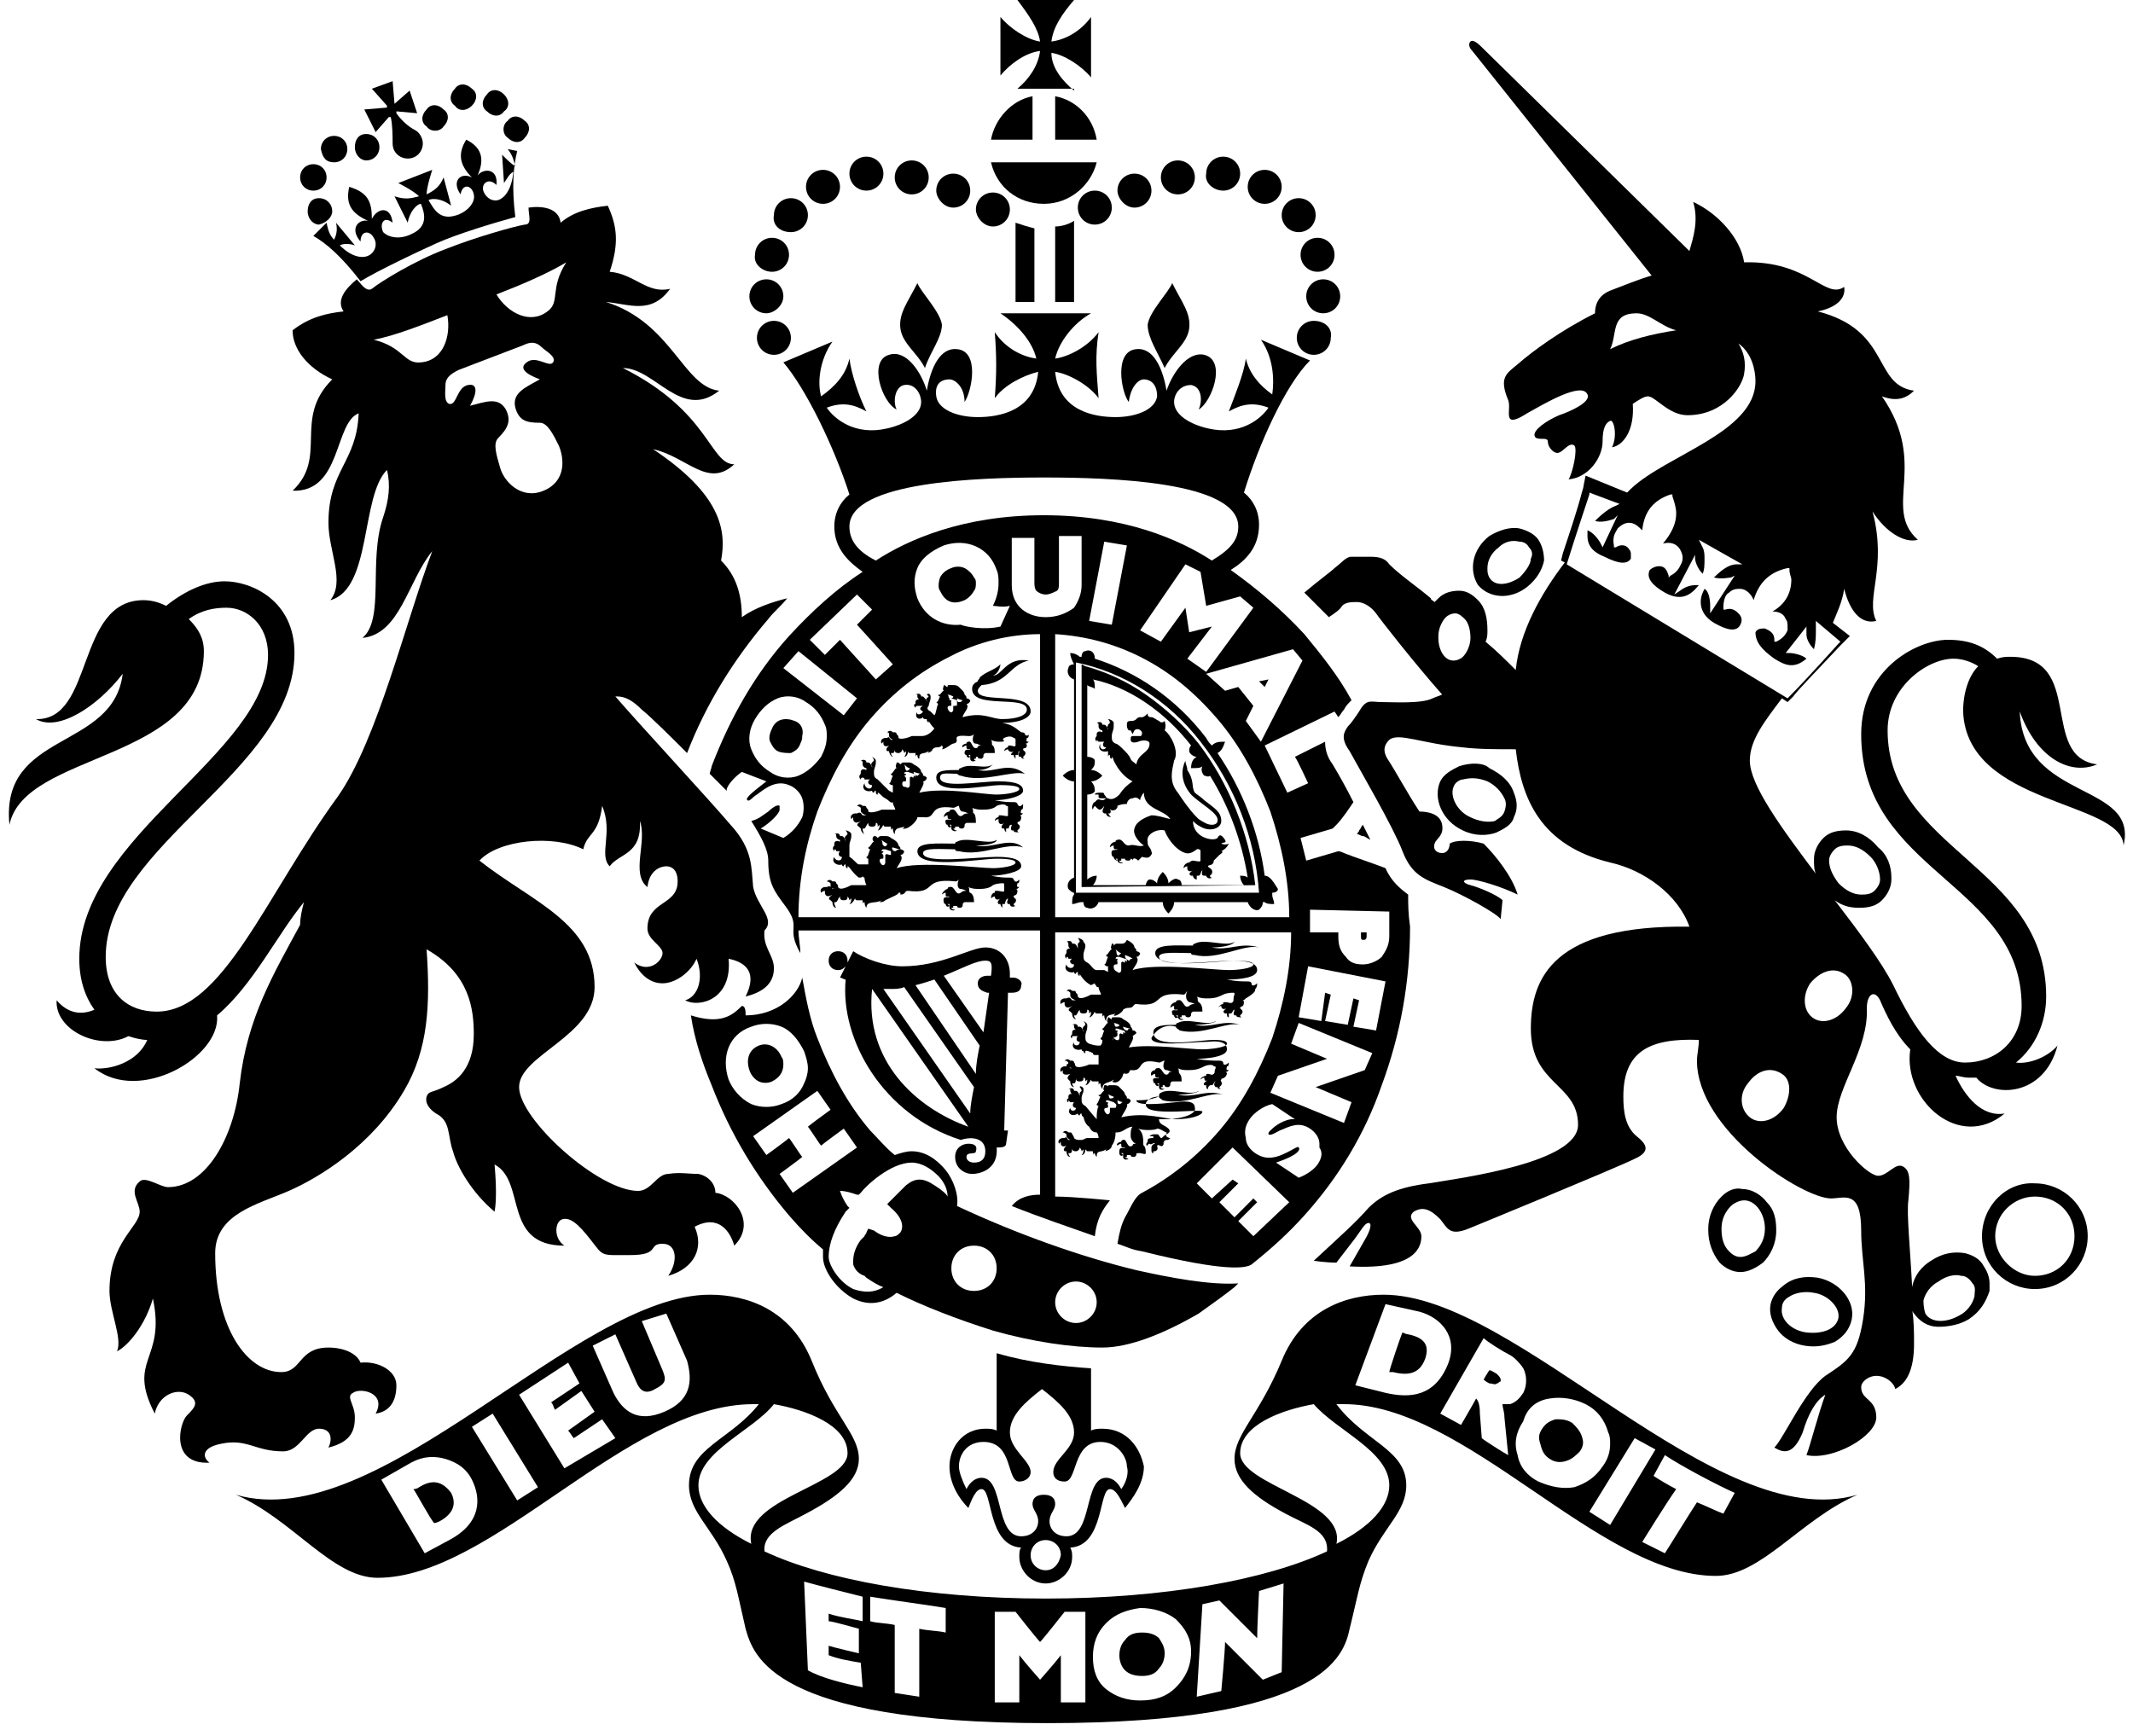 <?xml version="1.0" encoding="utf-8"?>
<!-- Generator: Adobe Illustrator 24.1.0, SVG Export Plug-In . SVG Version: 6.00 Build 0)  -->
<svg version="1.1" id="Layer_1" xmlns="http://www.w3.org/2000/svg" xmlns:xlink="http://www.w3.org/1999/xlink" x="0px" y="0px"
	 viewBox="0 0 113 92" style="enable-background:new 0 0 113 92;" xml:space="preserve">
<path d="M53.1,38.3c1,0,1.5-0.3,1.5-0.6c0-1.1-2.8-0.4-2.8-1.1c0-0.1,0.1-0.2,0.2-0.3c1.4-0.1,1.5-1.1,2.5-1.3
	c-1.2-0.2-1.4,0.8-1.9,0.8c0.3-0.1,0.4-0.5,0.4-0.6c-0.3,0.3-0.8,0.4-1.1,0.7c0,0.1-0.1,0.1-0.1,0.2c-0.2,0.1-0.3,0.2-0.3,0.4
	c0,1.1,2.9,0.3,2.9,1.1c0,0.3-0.5,0.5-1.3,0.5c-0.6,0-1-0.4-2.1-0.1c0-0.2,0.4-0.5,0.2-0.7c0.1,0,0.2-0.1,0.2-0.2
	C51.3,37,51.2,37,51.2,37c0-0.1,0-0.1-0.1-0.2c0,0,0-0.1-0.1-0.2c0,0-0.1-0.1-0.2-0.2c-0.1-0.1-0.2-0.1-0.3-0.1c0,0-0.1,0-0.2,0
	c-0.1,0-0.1,0-0.1,0.1c-0.1,0-0.1-0.1-0.2-0.1c0,0.1-0.1,0.2,0,0.3c-0.1,0-0.2,0.3-0.3,0.2c0,0.1,0.1,0.1,0.1,0.1
	c-0.1,0.2-0.1,0.3-0.2,0.3l0.1,0.1c-0.1,0.2-0.1,0.5-0.2,0.6c-0.1-0.1-0.1-0.1-0.2-0.2c-0.2-0.1-0.2-0.2-0.1-0.3
	c0-0.1,0.1-0.3,0.1-0.4v-0.1c0-0.1-0.1-0.2-0.2-0.1l0.1,0.1L49.1,37c0,0-0.1,0.1,0,0.1c0,0,0,0,0,0.1c0-0.1-0.1-0.2-0.2-0.3h-0.1
	c0-0.1-0.1-0.2-0.3-0.1h0.1v0.1c0,0.1,0.1,0.2,0.2,0.2c-0.2-0.1-0.3,0-0.3,0.1c0,0,0,0,0,0.1c-0.1,0-0.1,0.1,0,0.2
	c0,0,0-0.1,0.1-0.1c0,0,0,0,0.1,0c0,0,0,0,0.1,0c0,0,0,0,0.1,0c-0.2,0.1-0.2,0.2,0,0.3c-0.1,0.2-0.4,0.2-0.3,0
	c-0.2,0.3,0.1,0.5,0.3,0.3c0,0,0,0.1,0.1,0.1c0,0,0,0,0.1,0c0,0.1,0,0.1,0.1,0.2v-0.1c0,0,0.1,0.2,0.3,0.4C49.2,39,48.9,39,48.8,39
	c0,0-0.4,0-0.5,0c-0.2,0.1-0.6,0.2-0.7,0.1c0-0.1,0-0.1-0.1-0.2c0-0.1-0.1-0.1-0.1-0.1s0,0-0.1,0c-0.1-0.1-0.2-0.1-0.3,0
	c0,0,0.1,0,0.1,0.1V39c0,0,0,0.1,0.2,0.2h-0.1c-0.1-0.1-0.1-0.2-0.2-0.1c0,0,0,0-0.1,0c-0.1,0-0.3,0.1-0.2,0.3l0.1-0.1v0.1
	c0,0.1,0.1,0.2,0.3,0.1c-0.1,0.1-0.2,0.2-0.1,0.3c0,0,0,0,0.1,0c0,0.1,0.1,0.3,0.2,0.3c0,0-0.1-0.1-0.1-0.2h0.1
	c0.1,0,0.1-0.2,0.1-0.2c0,0.1,0,0.2,0.2,0.2c0.1,0,0.2-0.1,0.2-0.2c0,0,0.1,0.1,0.1,0.2l0.1-0.1c0,0.1,0,0.2-0.1,0.3
	c0.1,0,0.2-0.1,0.2-0.3c0,0,0,0.1,0.1,0.1c0.1,0,0.2,0,0.3,0c0,0.1,0,0.1,0,0.2c0,0,0-0.1,0.1-0.1c0,0,0,0.2,0.1,0.2
	c0-0.4,0.2-0.2,0.5-0.4c0,0,0,0.1-0.1,0.1c0.1,0,0.3-0.1,0.3-0.2c0,0,0.1-0.1,0.2-0.1c0.1,0,0.2,0,0.3-0.1c0,0,0.1,0.1,0,0.2
	c0.2,0,0.5-0.3,0.6-0.3c0.5-0.1-0.3-0.5,0.8-0.4c0.1,0,0.2,0,0.3-0.1c-0.1,0.2-0.1,0.5,0.1,0.5c0.1,0,0.2,0.1,0.3,0.1
	c-0.1,0-0.2,0-0.2,0.1c-0.3,0.2-0.3-0.4-0.5-0.3c0,0-0.1,0-0.1,0.1c-0.1,0-0.3,0.1-0.2,0.2c0,0,0.1-0.1,0.2-0.1v0.1
	c0,0,0,0.1,0.1,0.1c0.1,0,0.1,0,0.1,0c0,0.1-0.3-0.1-0.3,0.2c0,0,0,0.1,0.1,0.1c0,0.1,0.1,0.2,0.2,0.1L51.3,40h0.1c0,0,0,0,0,0.1
	v0.1c0,0.1,0.1,0.2,0.3,0.1c0,0-0.1,0-0.1-0.1h0.1v-0.1c0,0,0,0,0.1,0c0,0.1,0.1,0.1,0.2,0.1c0.2-0.1,0-0.2,0.2-0.3h0.1
	c0.1,0,0.4,0,0.4,0c0-0.1,0-0.3-0.1-0.4c-0.1,0,0-0.2-0.1-0.3c0.2,0.1,0.3,0.1,0.5,0.1c0.4,0,0-0.1,0.2-0.2c0.2-0.1,0.4-0.1,0.5,0
	c0,0,0.1,0,0.1,0.1c0,0.2,0,0.2,0,0.3s-0.2,0-0.3,0s-0.1,0-0.1,0.1c-0.1,0-0.2,0.1-0.2,0.2c0,0,0.1-0.1,0.2-0.1
	c0,0.1,0.2,0.2,0.3,0.1c0,0,0.1,0,0,0c-0.1,0.1-0.2,0.2-0.1,0.2c0,0,0,0,0.1,0c0,0.1,0.1,0.2,0.1,0.2s0-0.1,0-0.2h0.1
	c0.1,0,0-0.2,0.1-0.2c0,0.1-0.1,0.2,0,0.3c0,0,0,0,0.1,0c0,0.1,0.1,0.1,0.2,0.1c0,0-0.1,0-0.1-0.1l0.1-0.1c0.1-0.2-0.1-0.2-0.1-0.3
	c0-0.1,0.2,0,0.2-0.2c0,0,0-0.1-0.1-0.1c0.1,0,0.1,0,0.2-0.1c-0.2,0-0.1-0.1-0.1-0.2c0.1,0,0.1-0.1,0.1-0.2c0,0.1-0.2,0.1-0.2,0
	c0,0,0-0.1-0.2-0.1C53.7,38.5,53.6,38.4,53.1,38.3C53,38.3,53.1,38.3,53.1,38.3z M50.5,36.9c0,0.1-0.1,0.1-0.2,0.1
	c-0.1-0.1,0-0.1-0.1-0.2C50.3,36.8,50.5,36.9,50.5,36.9z M50.7,37.4C50.6,37.4,50.6,37.3,50.7,37.4C50.6,37.3,50.6,37.3,50.7,37.4
	c-0.2,0-0.2,0-0.2,0v0.1v0.1c0,0.1-0.1,0.2-0.2,0.1c-0.1-0.1-0.1-0.2-0.1-0.2c0-0.1,0.1-0.1,0.1-0.1c0.1,0,0.1,0,0.1-0.1
	c0-0.1,0-0.1-0.1-0.1c0.1,0,0.1,0,0.1-0.1h-0.1V37h0.1l0.3,0.1C50.7,37.3,50.7,37.3,50.7,37.4C50.7,37.4,50.7,37.3,50.7,37.4z
	 M50.8,37.2c-0.1,0-0.1-0.1-0.1-0.2c0,0,0.2,0.1,0.3,0.1C50.9,37.2,50.9,37.2,50.8,37.2z"/>
<path d="M17.6,11.2c0-0.4-0.3-0.7-0.7-0.7s-0.6,0.3-0.6,0.7c0,0.4,0.3,0.7,0.6,0.7C17.3,11.8,17.6,11.5,17.6,11.2z"/>
<path d="M17.3,9.4c0-0.4-0.3-0.7-0.7-0.7S15.9,9,15.9,9.4c0,0.4,0.3,0.7,0.7,0.7S17.3,9.8,17.3,9.4z"/>
<path d="M17.7,8.6c0.4,0,0.7-0.3,0.7-0.7s-0.3-0.7-0.7-0.7c-0.4,0-0.7,0.3-0.7,0.7C17.1,8.4,17.3,8.6,17.7,8.6z"/>
<path d="M19.4,8.5c0.4,0,0.7-0.3,0.7-0.7c0-0.4-0.3-0.7-0.7-0.7s-0.6,0.3-0.6,0.7C18.8,8.2,19.1,8.5,19.4,8.5z"/>
<path d="M26.9,7.3c0.3,0.3,0.7,0.3,0.9,0c0.3-0.3,0.3-0.7,0-0.9c-0.3-0.3-0.7-0.3-0.9,0C26.6,6.6,26.6,7.1,26.9,7.3z"/>
<path d="M26.7,5.9C27,5.7,27,5.3,26.7,5S26,4.7,25.8,5c-0.3,0.3-0.3,0.7,0,0.9C26.1,6.2,26.5,6.2,26.7,5.9z"/>
<path d="M25,5.6c0.3-0.3,0.3-0.7,0-0.9c-0.3-0.3-0.7-0.3-0.9,0c-0.3,0.3-0.3,0.7,0,0.9C24.3,5.9,24.7,5.9,25,5.6z"/>
<path d="M23.5,6.7c0.3-0.3,0.3-0.7,0-0.9c-0.3-0.3-0.7-0.3-0.9,0c-0.3,0.3-0.3,0.7,0,0.9C22.8,7,23.3,7,23.5,6.7z"/>
<path d="M19.3,5.8L19.9,7l0.7-0.8h0.1c0.1,0.4,0.1,1.1,0.1,1.4c0,0.5,0.4,0.8,0.8,0.8c0.5,0,0.8-0.4,0.8-0.8c0-0.3-0.2-0.6-0.4-0.7
	c-0.4-0.2-0.8-0.6-1-0.9V5.9L22.1,6l-0.4-1.2l-0.8,0.7l-0.1-1.2l-1.1,0.4l0.8,0.9v0.1L19.3,5.8z"/>
<path d="M26.9,7.9c0.3,0.4,0.3,0.6,0.4,0.9c-0.2-0.1-0.4-0.3-0.7-0.6l0.1,1.5c0.2-0.3,0.3-0.5,0.5-0.6c-0.1,1-0.5,1.4-0.8,1.5
	c-0.4,0.1-0.7-0.2-0.8-0.5c-0.1-0.4,0.3-0.7,0.7-0.3c0.1-0.9-0.7-0.9-1-0.5c0.4-0.9,0.2-1.5-0.6-1.9c-0.5,0.8-0.3,1.4,0.3,2
	c-0.6-0.3-1.1,0.2-0.6,0.9c0.1-0.6,0.6-0.5,0.7,0c0.1,0.4-0.3,0.9-0.9,1.1c-0.9,0.3-1.2-0.3-1.5-0.8c0.2-0.1,0.7-0.1,1.2,0.3
	l-0.4-1.5c-0.2,0.5-0.5,0.7-0.9,0.9c0-0.4,0.3-1.3,0.3-1.3l-1.8,0.7c0,0,0.8,0.4,1.1,0.7c-0.4,0.1-0.7,0.2-1.3,0l0.7,1.4
	c0.1-0.6,0.5-1,0.7-1c0.2,0.5,0.4,1.2-0.5,1.6c-0.6,0.3-1.2,0.2-1.5-0.1c-0.2-0.4,0-0.9,0.5-0.5c-0.1-0.9-0.8-0.8-1.1-0.2
	c0-0.9-0.2-1.4-1.2-1.7c-0.2,0.9,0.1,1.4,1,1.8c-0.5-0.1-1,0.4-0.4,1.1c0-0.6,0.5-0.6,0.7-0.2c0.2,0.3,0.1,0.7-0.2,0.9
	c-0.3,0.2-0.9,0.2-1.6-0.5c0.2-0.1,0.5-0.1,0.8,0l-1-1.2c0.1,0.4,0,0.7-0.1,0.9c-0.2-0.2-0.3-0.4-0.4-0.9l-0.7,0.7
	c0.7,0.4,1.5,1.1,2.5,2.4c1-0.6,2.9-1.5,4-2s3.1-1.1,4.2-1.4c-0.2-1.6-0.1-2.7,0.1-3.5L26.9,7.9z"/>
<path d="M78.9,28.4c-0.9,0.7-1.1,1.8-0.6,2.6c0.6,0.7,1.7,0.8,2.6,0.1c0.5-0.4,0.8-0.9,0.9-1.4c0-0.4-0.1-0.8-0.3-1.1
	c-0.2-0.3-0.6-0.5-1-0.6C80,27.9,79.4,28.1,78.9,28.4z M78.8,30.1c0-0.4,0.2-0.8,0.6-1.1c0.3-0.3,0.7-0.4,1.1-0.3
	c0.2,0,0.4,0.1,0.5,0.3c0.2,0.2,0.2,0.4,0.1,0.6c0,0.3-0.3,0.7-0.6,1c-0.6,0.4-1.3,0.5-1.6,0C78.8,30.4,78.8,30.3,78.8,30.1z"/>
<path d="M48.6,15c-0.5,1-1,1.6-0.9,2.4c0.1,0.8,0.9,1.3,1.3,2.1c0.3-0.9,0.9-1.6,0.9-2.3C49.8,16.5,48.8,15.5,48.6,15z"/>
<path d="M62.1,15c0.5,1,1,1.6,0.9,2.4c-0.1,0.8-0.9,1.3-1.3,2.1c-0.4-0.9-0.9-1.6-0.9-2.3C60.9,16.5,61.9,15.5,62.1,15z"/>
<path d="M40.9,14.4c0.5,0,0.9-0.4,0.9-0.9s-0.4-0.9-0.9-0.9S40,13,40,13.5C39.9,14,40.4,14.4,40.9,14.4z"/>
<path d="M41.5,15.7c0-0.5-0.4-0.9-0.9-0.9s-0.9,0.4-0.9,0.9c0,0.5,0.4,0.9,0.9,0.9C41,16.6,41.5,16.2,41.5,15.7z"/>
<path d="M41.9,17.9c0-0.5-0.4-0.9-0.9-0.9s-0.9,0.4-0.9,0.9s0.4,0.9,0.9,0.9S41.9,18.4,41.9,17.9z"/>
<path d="M45.9,10.1c0.5,0,0.9-0.4,0.9-0.9s-0.4-0.9-0.9-0.9S45,8.7,45,9.2S45.4,10.1,45.9,10.1z"/>
<path d="M43.6,10.8c0.5,0,0.9-0.4,0.9-0.9S44.1,9,43.6,9s-0.9,0.4-0.9,0.9S43.1,10.8,43.6,10.8z"/>
<path d="M41.9,12.3c0.5,0,0.9-0.4,0.9-0.9s-0.4-0.9-0.9-0.9S41,10.9,41,11.4C40.9,11.9,41.3,12.3,41.9,12.3z"/>
<path d="M48.3,10.3c0.5,0,0.9-0.4,0.9-0.9s-0.4-0.9-0.9-0.9s-0.9,0.4-0.9,0.9S47.8,10.3,48.3,10.3z"/>
<path d="M50.5,11c0.5,0,0.9-0.4,0.9-0.9S51,9.2,50.5,9.2s-0.9,0.4-0.9,0.9C49.6,10.5,50,11,50.5,11z"/>
<path d="M52.6,12c0.5,0,0.9-0.4,0.9-0.9s-0.4-0.9-0.9-0.9s-0.9,0.4-0.9,0.9C51.7,11.5,52.1,12,52.6,12z"/>
<path d="M68.9,13.5c0,0.5,0.4,0.9,0.9,0.9s0.9-0.4,0.9-0.9s-0.4-0.9-0.9-0.9S68.9,13,68.9,13.5z"/>
<path d="M70.1,14.8c-0.5,0-0.9,0.4-0.9,0.9c0,0.5,0.4,0.9,0.9,0.9s0.9-0.4,0.9-0.9C71,15.2,70.6,14.8,70.1,14.8z"/>
<path d="M69.6,17c-0.5,0-0.9,0.4-0.9,0.9s0.4,0.9,0.9,0.9s0.9-0.4,0.9-0.9C70.6,17.4,70.2,17,69.6,17z"/>
<path d="M64.8,10.1c0.5,0,0.9-0.4,0.9-0.9s-0.4-0.9-0.9-0.9s-0.9,0.4-0.9,0.9C63.8,9.7,64.3,10.1,64.8,10.1z"/>
<path d="M67,10.8c0.5,0,0.9-0.4,0.9-0.9S67.5,9,67,9s-0.9,0.4-0.9,0.9S66.5,10.8,67,10.8z"/>
<path d="M68.8,12.3c0.5,0,0.9-0.4,0.9-0.9s-0.4-0.9-0.9-0.9s-0.9,0.4-0.9,0.9S68.3,12.3,68.8,12.3z"/>
<path d="M62.4,10.3c0.5,0,0.9-0.4,0.9-0.9s-0.4-0.9-0.9-0.9s-0.9,0.4-0.9,0.9S61.9,10.3,62.4,10.3z"/>
<path d="M60.1,11c0.5,0,0.9-0.4,0.9-0.9s-0.4-0.9-0.9-0.9s-0.9,0.4-0.9,0.9C59.2,10.5,59.6,11,60.1,11z"/>
<path d="M57.1,11c0,0.5,0.4,0.9,0.9,0.9s0.9-0.4,0.9-0.9s-0.4-0.9-0.9-0.9S57.1,10.5,57.1,11z"/>
<path d="M53.8,16h1v-3.9c-0.4-0.1-0.7-0.2-1-0.3V16z"/>
<path d="M56.9,11.7c-0.3,0.2-0.7,0.3-1,0.3v4h1V11.7z"/>
<path d="M54.7,7.4V5.1c-1.1,0.2-2,1.2-2.2,2.3H54.7L54.7,7.4z"/>
<path d="M55.9,7.4h2.2c-0.2-1.2-1.1-2.1-2.2-2.3V7.4z"/>
<path d="M52.5,8.6c0.3,1.3,1.4,2.2,2.8,2.2c1.4,0,2.5-1,2.8-2.2H52.5L52.5,8.6z"/>
<path d="M56.9,4.8c-0.6-0.5-1.2-1.2-1.2-2c0.7,0.1,1.6,0.7,2.1,1.3V0.9c-0.5,0.7-1.3,1.2-2.1,1.3c0.1-0.8,0.6-1.5,1.2-2.2h-3
	c0.6,0.8,1.1,1.5,1.2,2.2c-0.7-0.1-1.6-0.7-2.1-1.3V4c0.5-0.6,1.3-1.2,2.1-1.3c-0.1,0.8-0.6,1.5-1.2,2h3V4.8z"/>
<path d="M42.1,38.2c-0.5-0.2-1-0.1-1.2,0.4c-0.1,0.2-0.2,0.5-0.1,0.7c0.1,0.2,0.2,0.4,0.4,0.5c0.2,0.1,0.5,0.1,0.7,0.1
	c0.2-0.1,0.4-0.2,0.5-0.5c0.1-0.2,0.1-0.3,0.1-0.4C42.6,38.6,42.4,38.3,42.1,38.2z"/>
<path d="M66.7,36.1l0.3,0.3l0.2-0.4L66.7,36.1z"/>
<path d="M51.1,30.1c-0.2-0.1-0.5-0.1-0.7,0c-0.3,0.1-0.5,0.3-0.6,0.5c-0.1,0.3-0.1,0.6,0,0.7c0.1,0.2,0.4,0.9,1.3,0.5
	c0.2-0.1,0.4-0.3,0.5-0.5c0.1-0.1,0.1-0.3,0.1-0.4s0-0.2-0.1-0.3C51.5,30.4,51.3,30.2,51.1,30.1z"/>
<path d="M67,46.4c-0.3-2.3-1.2-4.6-2.5-6.5c0.2-0.1,0.3-0.3,0.4-0.6c-0.3,0-0.5,0-0.7,0.2c-0.1-0.1-0.2-0.2-0.3-0.4
	c-1.6-2.1-3.7-3.5-5.9-4.2c0-0.4-0.3-0.5-0.5-0.4c-0.1,0-0.2,0.1-0.2,0.3h-0.1c-0.1-0.1-0.3-0.2-0.5-0.2c0,0.2,0.1,0.4,0.2,0.6
	c-0.2,0-0.3,0.1-0.3,0.2c-0.1,0.2,0,0.5,0.3,0.6v4.8c-0.2,0-0.4,0.1-0.6,0.3c0.2,0.2,0.4,0.3,0.6,0.3v5.1c-0.3,0.1-0.4,0.4-0.3,0.6
	c0.1,0.1,0.2,0.2,0.3,0.2v0.1c-0.1,0.1-0.1,0.3-0.1,0.5c0.2,0,0.3-0.1,0.5-0.1h0.1c0,0.2,0.1,0.3,0.2,0.3c0.2,0.1,0.5,0,0.6-0.3h3.4
	c0,0.2,0.1,0.4,0.3,0.6c0.2-0.2,0.3-0.4,0.3-0.6h3.9c0.1,0.3,0.4,0.5,0.6,0.4c0.1-0.1,0.2-0.2,0.2-0.4H67c0.1,0.1,0.3,0.1,0.5,0.1
	c0-0.2-0.1-0.3-0.1-0.5v-0.1c0.2,0,0.3-0.1,0.3-0.2C67.5,46.8,67.3,46.4,67,46.4z M63.6,39.3c1.8,2.3,2.9,5.1,3.1,8H57V35.1
	C59.5,35.6,61.9,37.1,63.6,39.3z"/>
<path d="M66.5,46.9c-0.3-2.7-1.4-5.4-3-7.5c-0.8-1-1.8-1.9-2.8-2.6s-2.1-1.2-3.2-1.5l-0.2-0.1V47L66.5,46.9L66.5,46.9z M63.1,39.5
	C63,39.6,63,39.7,63,39.8c0,0.1,0.2,0.3,0.4,0.3c-0.2,0.1-0.3,0.3-0.3,0.6c0.3,0,0.5,0,0.6-0.1c-0.1,0.2,0,0.4,0.1,0.5
	c0.1,0,0.2,0.1,0.3,0c1,1.6,1.7,3.5,2,5.4c-0.1-0.1-0.3-0.1-0.4-0.1c0,0.2,0.1,0.4,0.2,0.5h-3.3c0-0.2-0.1-0.3-0.2-0.3
	c-0.1-0.1-0.3,0-0.5,0.2c0-0.2-0.1-0.4-0.3-0.6c-0.2,0.2-0.3,0.4-0.3,0.6c-0.2-0.2-0.3-0.2-0.4-0.2c-0.1,0-0.2,0.2-0.2,0.3h-2.8
	c0.1-0.1,0.2-0.3,0.2-0.5c-0.2,0-0.4,0.1-0.5,0.2v-4.5c0.2,0,0.4-0.1,0.4-0.2c0-0.1,0-0.3-0.2-0.5c0.2,0,0.4-0.1,0.6-0.3
	c-0.2-0.2-0.4-0.3-0.6-0.3c0.2-0.2,0.2-0.3,0.2-0.5c0-0.1-0.2-0.2-0.4-0.2v-3.8c0.1,0.1,0.3,0.1,0.4,0.2c0-0.2,0-0.4-0.1-0.5
	C59.8,36.4,61.7,37.7,63.1,39.5z"/>
<path d="M64.7,45.1c0.2-0.1,0.3-0.2,0.4-0.4c-0.2,0.1-0.4,0-0.4,0c0.1-0.1,0.3,0,0.2-0.2c-0.2-0.3-0.3-0.3-0.4-0.1
	c-0.2,0.2-1.3,0-1.3-0.9c0.1,0.1,0.2,0.2,0.4,0.3c0.5,0.3,1.1,0.1,1.1-0.3c0-0.5-0.4-0.7-0.9-1.1c-0.2-0.2-0.4-0.3-0.5-0.4
	c-0.2-0.3,0-0.6-0.4-1.2c0-0.2-0.1-0.3-0.1-0.5c-0.2,0.4-0.3,1.1,0.3,1.8c0.5,0.5,1.5,1,1.4,1.4c0,0.1-0.1,0.2-0.3,0.2
	c-0.2,0-0.4-0.1-0.7-0.3l-0.1-0.1c-0.4-0.4-0.8-1-1-1.3c-0.5-0.6-0.3-1.2-0.2-1.7c0.3-0.5-0.2-1.4-0.5-1.6c0,0,0.1-0.2,0-0.5
	c-0.1,0.1-0.2,0.1-0.3,0C61.2,38.1,61.1,38,61,38c-0.2,0-0.2-0.1-0.2-0.2c-0.1,0.1-0.2,0.2-0.3,0.2c-0.2,0-0.2,0-0.3,0.1
	c-0.1,0.1-0.2,0.1-0.3,0.1c-0.2,0-0.2,0.1-0.2,0.2c0,0.1,0,0.2,0.1,0.3c0,0,0,0,0.1,0l0.1,0.2l0.1-0.2c0.1-0.1,0.3-0.1,0.4,0.1
	c0,0.1,0,0.2-0.1,0.2c-0.2,0-0.2,0-0.4,0c-0.1,0-0.1,0.1-0.1,0.2c0,0.1,0.1,0.2,0.4,0.1c0.2-0.1,0.6-0.1,0.6,0.1
	c0,0.5-0.6,0.5-0.7,1.1c-0.1-0.1-0.3-0.2-0.3-0.3c-0.1-0.2-0.2-0.3-0.4-0.5c-0.1-0.1-0.3-0.3-0.4-0.3c-0.2-0.1-0.2-0.2-0.2-0.4
	s0.1-0.3,0.1-0.5c0,0,0-0.1,0-0.2c0-0.1-0.2-0.2-0.3-0.2c0,0,0.1,0.1,0.1,0.2l-0.1,0.1c0,0.1-0.1,0.1,0,0.2c0,0,0,0,0,0.1
	c0-0.1-0.1-0.3-0.2-0.3h-0.1c0-0.1-0.1-0.2-0.3-0.1c0,0,0.1,0,0.1,0.1v0.1c0,0.1,0.1,0.2,0.2,0.2c0,0,0,0,0,0.1
	c-0.2-0.1-0.3,0-0.3,0.1V39c-0.1,0.1-0.1,0.2,0,0.3v-0.1l0.1,0.1h0.1c0,0,0,0,0.1,0c0,0,0,0,0.1,0c-0.1,0.1-0.1,0.3,0.1,0.3
	c-0.1,0.2-0.4,0.1-0.3-0.2c-0.2,0.3,0.1,0.5,0.4,0.4c0,0.1,0,0.3,0,0.3s0-0.1,0.1-0.1c0,0.1,0,0.2,0.1,0.2v-0.1
	c0.1,0.1,0.1,0.2,0.1,0.2c0.1,0.2,0.4,0.8,1,1.1c-0.3,0.2-0.5,0.4-0.7,0.7c-0.2,0.2-0.4,0.3-0.6,0.2c-0.1,0-0.1-0.1-0.2-0.2
	c0-0.1-0.1-0.1-0.1-0.1h-0.1c-0.1,0-0.3,0-0.3,0.1c0.1,0,0.1,0,0.2,0v0.1c0,0.1,0,0.1,0.4,0.1c0,0,0.1,0,0,0c0,0-0.1,0.1-0.2,0.1
	c-0.1,0-0.2-0.1-0.3,0c0,0,0,0-0.1,0.1c-0.1,0-0.2,0.3-0.1,0.4c0,0,0-0.1,0.1-0.2l0.1,0.1c0.1,0.1,0.2,0.2,0.4-0.1
	c0,0.1-0.2,0.3,0,0.4c0,0,0,0,0.1,0c0,0.2,0.3,0.2,0.3,0.2c-0.1,0-0.1-0.1-0.2-0.2h0.1c0.1-0.1,0-0.2,0-0.3c0,0.1,0.1,0.2,0.3,0.1
	c0.1-0.1,0.1-0.1,0.1-0.2c0.2-0.1,0.4-0.1,0.5-0.1c0-0.1,0.1-0.3,0.3-0.3c0.2-0.1,0.3,0,0.4,0.1c0-0.1,0.1-0.3,0.2-0.4
	c0,0.9,1.1,0.9,1.4,1.4c-0.4-0.1-0.7-0.2-1-0.2c-0.3,0.1-0.8,0.3-0.9,0.7c-0.1,0.3,0.2,0.7,0.5,0.9c-0.3,0.1-0.5-0.1-0.8,0
	c-0.3,0-0.3-0.4-0.6-0.3c0,0-0.1,0-0.1,0.1c-0.1,0-0.3,0.1-0.3,0.3c0,0,0.1-0.1,0.2-0.1v0.1c0,0,0,0.1,0.1,0.1c0.1,0,0.1,0,0.1,0
	c0,0.1-0.4-0.1-0.3,0.3c0,0,0,0.1,0.1,0.1c0,0.1,0.1,0.2,0.2,0.2l-0.1-0.1h0.1c0,0,0,0,0-0.1c0,0,0,0,0,0.1v0.1
	c0,0.1,0.2,0.2,0.3,0.1c-0.1,0-0.2,0-0.2-0.1h0.1v-0.1h0.1c0,0,0,0,0.1,0c0,0.1,0.1,0.1,0.2,0.1c0.1,0,0.1-0.1,0.1-0.1
	c0.1,0,0.1,0.1,0.1,0.1c0-0.1,0.1-0.2,0.3,0l0.2-0.2c0,0,0.3,0.1,0.4,0c0.2-0.2,0.1-0.2,0.1-0.3c-0.1-0.3-0.2-0.2-0.2-0.5
	c-0.1-0.4,0.5-0.7,0.9-0.6c0.1,0.3,0.5,1,1.1,1.2c0.4,0.1,0.6-0.3,0.7-0.2c0,0,0.1,0,0.1,0.1c0,0.2,0,0.4,0,0.5c0,0.1-0.3,0-0.4,0
	S63,45.7,63,45.7c-0.1,0-0.3,0.1-0.3,0.3c0,0,0.1-0.1,0.2-0.1V46c0,0.2,0.2,0.2,0.3,0.1c0,0,0.1,0,0,0c-0.1,0.1-0.3,0.2-0.1,0.3
	c0,0,0,0,0.1,0c0,0.1,0.1,0.2,0.2,0.2c0-0.1,0-0.1,0-0.2h0.1c0.1,0,0.1-0.2,0.2-0.3c0,0.1-0.1,0.3,0.1,0.3h0.1
	c0,0.1,0.2,0.2,0.3,0.1c0,0-0.1,0-0.1-0.1l0.1-0.1C64.3,46,64,46,64,45.9c0-0.1,0.3,0,0.3-0.3c0.1-0.1,0.2-0.2,0.3-0.3
	C64.9,45.1,64.7,45.1,64.7,45.1z"/>
<path d="M53.7,51.8h-0.2v-0.2c0-0.8-0.5-1.4-1.3-1.4s-2.3,1-4.4,1c-0.9,0-2-0.4-2.6-0.8L44.9,51c0,0,0,0,0-0.1
	c0-0.3-0.2-0.5-0.5-0.5c-0.3,0-0.5,0.2-0.5,0.5c0,0.3,0.2,0.5,0.5,0.5c0.2,0,0.3-0.1,0.4-0.2l-0.3,0.6c0.1,0,0.2,0.1,0.3,0.1
	c-0.3,3.2,2,7.2,6.1,8.5c0.6-0.2,1.3-0.1,1.3,0.6c0,0.4-0.2,0.6-0.6,0.6c-0.2,0-0.4-0.1-0.4-0.3c0-0.3,0.5-0.1,0.5-0.3
	c0.1-0.3-0.1-0.4-0.4-0.4s-0.7,0.2-0.7,0.7c0,0.6,0.5,0.9,0.9,0.9c0.5,0,1.4-0.3,1.3-1.4c0.2,0,0.5,0,0.5-0.2l0.1-0.7h-0.2l0.2-7.3
	h0.2c0.3,0,0.5-0.1,0.5-0.4C54.2,52,53.9,51.8,53.7,51.8z M46.2,52.4l5.1,7.3C48.5,58.7,45.8,56.2,46.2,52.4z M51.4,59l-4.6-6.6
	c0.2,0,0.3,0,0.4,0c0.2,0,0.5,0,0.7-0.1l3.7,5.3C51.5,58.1,51.4,58.6,51.4,59z M48.5,52.2c0.4-0.1,0.7-0.2,1-0.3l2.4,3.5
	c-0.1,0.5-0.2,1-0.2,1.5L48.5,52.2z M52.5,51.7h-0.2c-0.2,0-0.5,0.1-0.5,0.4c0,0.3,0.2,0.4,0.5,0.5h0.1l-0.3,2.1l-2.1-3
	c1-0.4,1.7-0.8,2.2-0.8C52.5,50.9,52.6,51,52.5,51.7z"/>
<path d="M46.9,41.7c-0.1-0.1-0.2-0.2-0.4-0.4c-0.2-0.1-0.2-0.2-0.2-0.4c0-0.2,0.1-0.3,0.1-0.5v-0.1c0-0.1-0.2-0.2-0.2-0.2
	s0.1,0.1,0.1,0.2l-0.1,0.1c0,0-0.1,0.1,0,0.2c0,0,0,0,0,0.1c0-0.1-0.1-0.3-0.2-0.3h-0.1c0-0.1-0.1-0.2-0.3-0.1c0,0,0.1,0,0.1,0.1
	v0.1c0,0.1,0.1,0.2,0.2,0.2c0,0,0,0,0,0.1c-0.2-0.1-0.3,0-0.3,0.1V41c-0.1,0.1-0.1,0.2,0,0.3c0,0,0-0.1,0.1-0.1c0,0,0.1,0,0.1,0.1
	h0.1c0,0,0,0,0.1,0c0,0,0,0,0.1,0c-0.2,0.1-0.1,0.3,0.1,0.3c0,0.3-0.4,0.2-0.4-0.1c-0.2,0.3,0.1,0.5,0.4,0.4c0,0,0,0.1,0.1,0.1
	c0,0,0-0.1,0.1-0.1c0,0.1,0,0.2,0.1,0.2V42c0.1,0,0.2,0.2,0.4,0.3c0.2,0.1,0.3,0.3,0.4,0.2c0,0.2,0.2,0.4,0.1,0.4
	c-0.1,0-0.5,0-0.7,0C46.5,43,46.1,43.1,46,43c0-0.1,0-0.1-0.1-0.2c0-0.1-0.1-0.1-0.1-0.1h-0.1c-0.1-0.1-0.2-0.1-0.3,0
	c0,0,0.1,0,0.2,0.1v0.1c0,0.1,0,0.2,0.3,0.3c0,0-0.1,0-0.2,0c-0.1-0.1-0.1-0.2-0.3-0.1c0,0,0,0-0.1,0c-0.1,0-0.3,0.1-0.2,0.3
	l0.1-0.1v0.1c0,0.1,0.1,0.3,0.4,0.1c-0.1,0.1-0.3,0.2-0.1,0.3c0,0,0,0,0.1,0.1c0,0.2,0.2,0.3,0.2,0.3s-0.1-0.1-0.1-0.3h0.1
	c0.1-0.1,0.1-0.2,0.2-0.3c0,0.1,0,0.2,0.2,0.2s0.2-0.1,0.2-0.2c0.1,0,0.1,0.1,0.1,0.2l0.1-0.1c0,0.1,0,0.2-0.1,0.3
	c0.1,0,0.2-0.1,0.3-0.3c0,0,0,0.1,0.1,0.1c0.1,0,0.2,0,0.3,0c0,0.1,0,0.1,0,0.2c0,0,0-0.1,0.1-0.1c0,0,0,0.2,0.1,0.3
	c0-0.4,0.3-0.3,0.5-0.4c0,0.1-0.1,0.1-0.1,0.1c0.3,0.1,0.8-0.4,0.8-0.6c0.1,0,0.2,0,0.3,0c0.8,0.1,0.2-0.7,1.6-0.5
	c0.1,0,0.2-0.1,0.3-0.1c0-0.1,0,0.3,0.2,0.3c0.1,0,0.3,0.1,0.3,0.1c-0.1,0-0.2,0-0.3,0.1c-0.3,0.2-0.3-0.4-0.6-0.3
	c0,0-0.1,0-0.1,0.1c-0.1,0-0.3,0.1-0.3,0.3c0,0,0.1-0.1,0.2-0.1v0.1c0,0,0,0.1,0.1,0.1c0.1,0,0.1,0,0.1,0c0,0.1-0.4-0.1-0.3,0.2
	c0,0,0,0.1,0.1,0.1c0,0.1,0.1,0.2,0.2,0.1l-0.1-0.1h0.1c0,0,0,0,0,0.1v0.1c0,0.1,0.2,0.2,0.3,0.1c-0.1,0-0.1,0-0.2-0.1h0.1v-0.1
	c0,0,0,0,0.1,0h0.1c0,0.1,0.1,0.1,0.2,0.1c0.2-0.1,0-0.2,0.2-0.3h0.1c0.2,0,0.4,0,0.4,0c0-0.1,0-0.4-0.1-0.5c-0.1,0,0-0.2-0.1-0.3
	c0.2,0.1,0.4,0.1,0.6,0.1c0.4,0,0.6-0.1,0.7-0.2c0.2-0.1,0.5-0.1,0.5,0c0.1,0,0.1,0,0.1,0.1c0,0.2,0,0.2,0,0.4c0,0.1-0.2,0-0.4,0
	c-0.1,0-0.1,0-0.1,0.1c-0.1,0-0.2,0.1-0.2,0.2c0,0,0.1-0.1,0.2-0.1c0,0,0,0,0,0.1c0,0.2,0.2,0.2,0.3,0.1c0,0,0.1,0,0,0
	c-0.1,0.1-0.2,0.2-0.1,0.3c0,0,0,0,0.1,0c0,0.1,0.1,0.2,0.1,0.2c0-0.1,0-0.1,0-0.2h0.1c0.1,0,0-0.2,0.2-0.2c0,0.1-0.1,0.2,0,0.3
	c0,0,0,0,0.1,0c0,0.1,0.1,0.1,0.3,0.1c0,0-0.1,0-0.1-0.1l0.1-0.1c0.1-0.2-0.1-0.2-0.1-0.3c0-0.1,0.2,0,0.2-0.3c0,0,0-0.1-0.1-0.1
	c0.1,0,0.1,0,0.2-0.1c-0.2,0-0.1-0.1-0.1-0.2c0.1,0,0.1-0.1,0.1-0.3c-0.1,0.1-0.2,0.2-0.3,0c0,0,0-0.1-0.2-0.1c-0.3,0-0.5,0-1-0.1
	c0.6,0,1.5-0.2,1.5-0.5c0-0.3-0.3-0.5-1.3-0.5s-3.1,0.4-3.1-0.2c0-0.3,0.4-0.2,0.9-0.2c0,0,0.1,0.1,0.2,0.1c1.2,0.4,2.7-0.3,3.4-0.1
	c-0.9-0.7-1.6,0-2.5-0.2c0.5,0,0.7-0.2,0.8-0.3c-0.4,0.3-1.2-0.1-1.7,0.2c0,0-0.1,0-0.1,0.1c-0.7,0-1.2,0-1.2,0.4
	c0,1,2.6,0.4,3.4,0.4s1,0.1,1,0.2c0,0.2-0.8,0.3-1.2,0.3c-0.7,0-2.8-0.4-4.1-0.1c0.1-0.2,0.3-0.5,0.2-0.6c0.1,0,0.2-0.1,0.2-0.2
	c-0.1-0.1-0.2-0.1-0.2-0.1c0-0.1,0-0.1-0.1-0.2c0,0,0-0.1-0.1-0.2c0,0-0.1-0.1-0.3-0.2c-0.1-0.1-0.2-0.1-0.3-0.1h-0.2
	c-0.1,0-0.1,0-0.2,0.1c-0.1-0.1-0.1-0.1-0.2-0.1c0,0.1-0.1,0.2,0,0.3c-0.1,0-0.2,0.3-0.3,0.3c0,0.1,0.1,0.1,0.1,0.1
	c-0.1,0.2-0.1,0.4-0.2,0.4c0.1,0.1,0.1,0.1,0.2,0.1c0,0.1,0,0.3,0,0.4l-0.2-0.1L46.9,41.7z M48.4,40.9c0,0,0.3,0.1,0.4,0.1
	c-0.2,0-0.1,0.1-0.2,0.1C48.5,41.1,48.4,41,48.4,40.9z M48.2,40.7c0,0.1-0.2,0.2-0.2,0.1c-0.1-0.1,0-0.1-0.1-0.3
	C48,40.6,48.1,40.7,48.2,40.7z M47.8,41.5c0-0.1,0.1-0.1,0.1-0.1c0.1,0,0.1,0,0.1-0.1c0-0.1,0-0.1-0.1-0.2C48,41.1,48,41,48,41h-0.1
	c0,0,0-0.1,0.1-0.1h0.1l0.3,0.1c0,0,0.1,0,0.1,0.1v0.1c0,0,0-0.1-0.1-0.1c0,0,0,0,0,0.1c-0.1,0-0.1-0.1-0.2,0c0,0.1,0,0.1,0,0.2
	c0,0,0,0.1,0,0.2c0,0.1-0.1,0.2-0.2,0.1C47.8,41.7,47.8,41.6,47.8,41.5z"/>
<path d="M47.6,47.3h0.1v0.1c0.3,0,0.2-0.2,0.4-0.2c1.6,0.2,0.7-0.7,2.5-0.5c0.1,0,0.1,0,0.2-0.1c-0.1,0.2-0.1,0.5,0.1,0.5
	c0.1,0,0.3,0.1,0.3,0.1c-0.1,0-0.2,0-0.3,0.1c-0.3,0.2-0.3-0.4-0.6-0.3c0,0-0.1,0-0.1,0.1c-0.1,0-0.3,0.2-0.3,0.3
	c0,0,0.1-0.1,0.2-0.1v0.1c0,0.1,0,0.1,0.1,0.1c0.1,0,0.1,0,0.1,0c0,0.1-0.4-0.1-0.3,0.3c0,0,0,0.1,0.1,0.1c0,0.1,0.1,0.2,0.2,0.1
	l-0.1-0.1h0.1c0,0,0,0,0,0.1v0.1c0,0.1,0.2,0.2,0.3,0.1c0,0-0.2,0-0.2-0.1h0.1V48h0.1c0,0,0,0,0.1,0c0,0.1,0.1,0.1,0.2,0.1
	c0.2-0.1,0-0.2,0.2-0.3h0.1c0.2,0,0.4,0,0.4,0c0-0.1,0-0.4-0.2-0.5c-0.1,0,0-0.2-0.1-0.3c0.2,0.1,0.4,0.1,0.6,0.1
	c0.4,0,0.6-0.1,0.7-0.2c0.2-0.1,0.5-0.1,0.5-0.1c0.1,0,0.1,0,0.1,0.1c0,0.2,0,0.2,0,0.3c0,0.1-0.2,0-0.4,0c-0.1,0-0.1,0-0.1,0.1
	c-0.1,0-0.2,0.1-0.2,0.3c0,0,0.1-0.1,0.2-0.1c0,0.2,0.2,0.2,0.3,0.1c0,0,0.1,0,0,0c-0.1,0.1-0.2,0.2-0.1,0.3c0,0,0,0,0.1,0
	c0,0.1,0.1,0.2,0.1,0.2s0-0.1,0-0.2h0.1c0.1,0,0-0.2,0.2-0.3c0,0.1-0.1,0.2,0,0.3c0,0,0,0,0.1,0c0,0.1,0.1,0.2,0.3,0.1
	c0,0-0.1,0-0.1-0.1l0.1-0.1c0.1-0.2-0.1-0.2-0.1-0.3s0.2,0,0.2-0.3c0,0,0-0.1-0.1-0.1c0.1,0,0.1,0,0.2-0.1c-0.2,0-0.1-0.1-0.1-0.2
	c0.1,0,0.1-0.1,0.1-0.2c-0.1,0.1-0.2,0.2-0.3,0c0,0,0-0.1-0.2-0.1c-0.3,0-0.5,0-1-0.1c0.6,0,1.6-0.2,1.6-0.5c0-0.3-0.3-0.5-1.3-0.5
	s-3.9,0.4-3.9-0.2c0-0.3,1-0.2,1.7-0.2c0,0.1,0.1,0.1,0.2,0.1c1.2,0.3,2.5-0.5,3.4-0.2c-0.7-0.6-1.6,0.1-2.5-0.1
	c0.5,0,1.1-0.1,1.1-0.3c-0.4,0.3-1.6-0.2-2.1,0.1c0,0-0.1,0-0.1,0.1c-0.9,0-2-0.1-2,0.4c0,1,3.3,0.4,4.2,0.4c0.8,0,1,0.1,1,0.2
	c0,0.2-0.8,0.3-1.2,0.3c-0.7,0-3.9-0.4-5.1,0c0.1-0.2,0.4-0.5,0.2-0.7c0.1,0,0.2-0.1,0.2-0.2C47.8,45,47.7,45,47.7,45
	c0-0.1,0-0.1-0.1-0.2c0,0,0-0.1-0.1-0.2c0,0-0.1-0.1-0.3-0.2c-0.1-0.1-0.2-0.1-0.3-0.1h-0.2c-0.1,0-0.1,0-0.2,0.1
	c-0.1-0.1-0.1-0.1-0.2-0.1c-0.1,0.1-0.1,0.2,0,0.3c-0.1,0-0.2,0.3-0.3,0.3c0,0.1,0.1,0.1,0.1,0.1c-0.1,0.2-0.1,0.4-0.2,0.4
	c0,0.1,0.1,0.1,0.1,0.1c0,0.1,0,0.2,0,0.3h-0.1c-0.1,0-0.1,0-0.2,0c0,0-0.1,0-0.2,0s-0.3-0.3-0.5-0.4c0-0.3,0-0.4,0-0.6
	s0.1-0.3,0.1-0.5v-0.1c0-0.1-0.2-0.2-0.3-0.2c0,0,0.1,0.1,0.1,0.2l-0.1,0.1c0,0-0.1,0.1,0,0.2c0,0,0,0,0,0.1c0-0.1-0.1-0.3-0.2-0.3
	h-0.1c0-0.1-0.1-0.2-0.3-0.1h0.1v0.1c0,0.1,0.1,0.2,0.2,0.2c0,0,0,0,0,0.1c-0.2-0.1-0.3,0-0.3,0.1v0.1c-0.1,0.1-0.1,0.2,0,0.3V45
	c0,0,0.1,0,0.1,0.1h0.1c0,0,0,0,0.1,0c-0.1,0.1-0.1,0.3,0.1,0.3c0,0.3-0.4,0.2-0.4,0c-0.2,0.3,0.2,0.5,0.4,0.4c0,0,0,0.1,0.1,0.1
	c0,0,0-0.1,0.1-0.1c0,0.1,0,0.2,0.1,0.2c0-0.1,0-0.1,0-0.1c0.1,0,0.3,0.4,0.6,0.6c0.1,0,0.2,0,0.2-0.1c0,0,0,0.1,0.1,0.1
	c0,0.2,0.1,0.4,0.1,0.4c-0.1,0-0.7,0-0.8,0c-0.2,0.1-0.6,0.3-0.7,0.1c0-0.1,0-0.1-0.1-0.2c0-0.1-0.1-0.1-0.1-0.1h-0.1
	c-0.1-0.1-0.2-0.1-0.3,0c0,0,0.1,0,0.2,0.1v0.1c0,0.1,0,0.2,0.3,0.2c0,0-0.1,0-0.2,0C44,47,44,46.9,43.8,47h-0.1
	c-0.1,0-0.3,0.1-0.2,0.3c0,0,0.1-0.1,0.2-0.1v0.1c0,0.1,0.1,0.3,0.4,0.1c-0.1,0.1-0.3,0.2-0.1,0.3c0,0,0,0,0.1,0.1
	c0,0.2,0.1,0.3,0.2,0.3c0,0-0.1-0.1-0.1-0.3h0.1c0.1-0.1,0.1-0.2,0.2-0.3c0,0.1,0,0.2,0.2,0.2s0.2-0.1,0.2-0.2c0,0,0.1,0.1,0.1,0.2
	l0.1-0.1c0,0.1,0,0.2-0.1,0.3c0.1,0,0.2-0.1,0.3-0.3c0,0,0,0.1,0.1,0.1c0,0,0.2,0,0.3,0c0,0.1,0,0.1,0,0.2c0,0,0-0.1,0.1-0.1
	c0,0,0,0.2,0.1,0.3c0-0.4,0.5-0.2,0.8-0.4l-0.1,0.1c0.1,0,0.2,0,0.3-0.1C47.3,47.5,47.6,47.4,47.6,47.3z M47,44.7
	c0,0.1-0.1,0.2-0.2,0.1c-0.1-0.1,0-0.1-0.1-0.3C46.8,44.6,47,44.7,47,44.7z M47.2,45.3C47.2,45.3,47.2,45.2,47.2,45.3
	C47.1,45.2,47.1,45.2,47.2,45.3c-0.2,0-0.2-0.1-0.3,0c0,0.1,0,0.1,0,0.2c0,0,0,0.1,0,0.2c0,0.1-0.1,0.2-0.2,0.1
	c-0.1-0.1-0.1-0.2-0.1-0.2c0-0.1,0.1-0.1,0.1-0.1c0.1,0,0.1,0,0.1-0.1c0-0.1,0-0.1-0.1-0.2c0.1,0,0.1-0.1,0.1-0.1h-0.1
	c0,0,0-0.1,0.1-0.1h0.1l0.3,0.1C47.2,45.1,47.2,45.2,47.2,45.3C47.3,45.3,47.2,45.2,47.2,45.3z M47.4,45.1c-0.1,0-0.2-0.2-0.1-0.2
	c0,0,0.3,0.1,0.4,0.1C47.5,45,47.5,45.1,47.4,45.1z"/>
<path d="M66.5,52.4C66.5,52.4,66.5,52.3,66.5,52.4c0.1-0.1,0.1-0.2,0.1-0.3c-0.1,0.1-0.3,0.2-0.3,0c0,0,0-0.1-0.2-0.1
	c-0.3,0-0.6,0-1.1-0.1c0,0-0.1,0,0,0c0.7,0,1.6-0.1,1.6-0.5c0-0.3-0.3-0.5-1.3-0.5s-3.9,0.4-3.9-0.2c0-0.3,1-0.2,1.7-0.2
	c0,0.1,0.1,0.1,0.2,0.1c1.2,0.3,2.6-0.6,3.4-0.4c-1-0.3-1.6,0.2-2.5,0c0.5,0,1.1-0.1,1.2-0.3c-0.4,0.3-1.6-0.2-2.1,0.1
	c0,0-0.1,0-0.1,0.1c-0.9,0-2-0.1-2,0.4c0,0.9,3.4,0.4,4.2,0.4c0.8,0,1,0.1,1,0.2c0,0.2-0.8,0.3-1.3,0.3c-0.8,0-3.9-0.4-5.1,0
	c0.1-0.2,0.4-0.5,0.2-0.7c0.1,0,0.2-0.1,0.2-0.2c-0.1-0.1-0.2-0.1-0.2-0.1c0-0.1,0-0.1-0.1-0.2c0,0,0-0.1-0.1-0.2
	c0,0-0.1-0.1-0.3-0.2C59.6,50,59.5,50,59.4,50h-0.2c-0.1,0-0.1,0-0.2,0.1c0-0.1,0-0.1-0.1-0.1c0,0.1-0.1,0.2,0,0.3
	c-0.1,0-0.2,0.3-0.3,0.3c0,0.1,0.1,0.1,0.1,0.1c-0.1,0.2-0.1,0.4-0.2,0.4c0.1,0.1,0.1,0.1,0.2,0.1c0,0.1,0,0.2,0,0.3l-0.2-0.1h-0.2
	c0,0-0.1,0-0.2,0c-0.2,0-0.3-0.3-0.5-0.4c-0.2-0.1-0.2-0.2-0.2-0.4c0-0.2,0.1-0.3,0.1-0.5c0,0,0-0.1-0.1-0.2c0-0.1-0.2-0.2-0.3-0.2
	c0,0,0.1,0.1,0.1,0.2L57.1,50c0,0.1,0,0.1,0,0.2c0,0,0,0,0,0.1c0-0.1-0.1-0.3-0.2-0.3h-0.1c0-0.1-0.1-0.2-0.3-0.1c0,0,0.1,0,0.1,0.1
	v0.1c0,0.1,0.1,0.2,0.2,0.2c-0.2-0.1-0.3,0-0.3,0.1v0.1c-0.1,0.1-0.1,0.2,0,0.3v-0.1c0,0,0.1,0,0.1,0.1h0.1c0,0,0,0,0.1,0
	c-0.2,0.1-0.1,0.3,0.1,0.3c0,0.3-0.4,0.2-0.4,0c-0.2,0.3,0.2,0.5,0.4,0.4c0,0,0,0.1,0.1,0.1c0,0,0-0.1,0.1-0.1c0,0.1,0,0.2,0.1,0.2
	c0-0.1,0-0.1,0-0.1s0.2,0.4,0.6,0.6l0.2-0.1c0,0.1,0.1,0.1,0.1,0.2h0.1c0,0.2,0.2,0.4,0.1,0.4c0,0-0.4,0-0.5,0
	c-0.2,0.1-0.6,0.3-0.7,0.1c0-0.1,0-0.1-0.1-0.2c0-0.1-0.1-0.1-0.1-0.1h-0.1c-0.1-0.1-0.2-0.1-0.3,0c0.1,0,0.1,0,0.2,0.1v0.1
	c0,0.1,0,0.2,0.3,0.3c0,0-0.1,0-0.2,0c-0.1-0.1-0.1-0.2-0.3-0.1c0,0,0,0-0.1,0c-0.1,0-0.3,0.1-0.2,0.3c0,0,0.1-0.1,0.2-0.1v0.1
	c0,0.1,0.1,0.3,0.4,0.1c-0.1,0.1-0.3,0.2-0.1,0.3c0,0,0,0,0.1,0.1c0,0.2,0.1,0.3,0.2,0.3c0,0-0.1-0.1-0.1-0.2H57
	c0.1-0.1,0.1-0.2,0.2-0.3c0,0.1,0,0.2,0.2,0.2c0.2,0,0.2-0.1,0.2-0.2c0.1,0,0.1,0.1,0.1,0.2l0.1-0.1c0,0.1,0,0.2-0.1,0.3
	c0.1,0,0.2-0.1,0.3-0.3c0,0,0,0.1,0.1,0.1c0.1,0,0.2,0,0.3,0c0,0.1,0,0.1,0,0.2c0,0,0-0.1,0.1-0.1c0,0,0,0.2,0.1,0.3
	c0-0.4,0.3-0.3,0.5-0.4L59,53.8c0.1,0.1,0.5-0.2,0.5-0.3c0,0,0.1-0.1,0.3-0.1c0.3,0,0.2-0.2,0.4-0.2c1.6,0.2,0.7-0.7,2.5-0.5
	c0.1,0,0.1-0.1,0.2-0.2c-0.1,0.2-0.1,0.5,0.1,0.6c0.1,0,0.3,0.1,0.3,0.1c-0.1,0-0.2,0-0.3,0.1c-0.3,0.2-0.3-0.4-0.6-0.3
	c0,0-0.1,0-0.1,0.1c-0.1,0-0.3,0.1-0.3,0.3c0,0,0.1-0.1,0.2-0.1v0.1c0,0.1,0,0.1,0.1,0.1c0.1,0,0.1,0,0.1,0c0,0.1-0.4-0.1-0.3,0.2
	c0,0,0,0.1,0.1,0.1c0,0.1,0.1,0.2,0.2,0.1l-0.1-0.1h0.1c0,0,0,0,0-0.1c0,0,0,0,0,0.1v0.1c0,0.1,0.2,0.2,0.3,0.1c0,0-0.2,0-0.2-0.1
	h0.1v-0.1h0.1c0,0,0,0,0.1,0c0,0.1,0.1,0.1,0.2,0.1c0.2-0.1,0-0.2,0.2-0.3h0.1c0.2,0,0.4,0,0.4,0c0-0.1,0-0.4-0.2-0.5
	c-0.1-0.1,0-0.2-0.1-0.3c0.2,0.1,0.4,0.1,0.6,0.1c0.4,0,0.6-0.1,0.8-0.2c0.2-0.1,0.5-0.1,0.5-0.1c0.1,0,0.1,0,0.1,0.1
	c-0.1,0.2,0,0.3-0.1,0.4c-0.1,0.1-0.2,0-0.4,0c-0.1,0-0.1,0-0.1,0.1c-0.1,0-0.2,0.1-0.3,0.2c0,0,0.1-0.1,0.2-0.1
	c0,0.2,0.2,0.2,0.3,0.1c0,0,0.1,0,0,0c-0.1,0.1-0.3,0.2-0.1,0.3c0,0,0,0,0.1,0c0,0.1,0,0.2,0.1,0.2c0,0,0-0.1,0-0.2h0.1
	c0.1,0,0.1-0.2,0.2-0.2c0,0.1-0.1,0.2,0,0.3c0,0,0,0,0.1,0c0,0.1,0.1,0.1,0.3,0.1c0,0-0.1,0-0.1-0.1l0.1-0.1
	c0.1-0.2-0.1-0.2-0.1-0.3c0-0.1,0.2,0,0.2-0.3c0,0,0-0.1-0.1-0.1c0.1,0,0.1,0,0.2-0.1C66.5,52.6,66.5,52.5,66.5,52.4z M59.6,50.6
	c0,0,0.3,0.1,0.4,0.2c-0.2,0-0.1,0.1-0.2,0.1C59.6,50.8,59.6,50.7,59.6,50.6z M59.4,50.5c-0.1,0.1-0.2,0.2-0.2,0.1
	c-0.1-0.1,0-0.1-0.1-0.3C59.1,50.3,59.3,50.5,59.4,50.5z M59,51.2c0-0.1,0.1-0.1,0.1-0.1c0.1,0,0.1,0,0.1-0.1s0-0.1-0.1-0.1
	c0.1,0,0.1,0,0.1-0.1h-0.1c0,0,0-0.1,0.1-0.1c0,0,0,0,0.1,0l0.3,0.1c0,0,0.1,0,0.1,0.1V51c0,0,0-0.1-0.1-0.1c0,0,0,0,0,0.1
	c-0.1,0-0.1-0.1-0.2,0c0,0.1,0,0.1,0,0.2c0,0,0,0.1,0,0.2c0,0.1-0.1,0.2-0.2,0.1C59,51.4,59,51.3,59,51.2z"/>
<path d="M62.3,54.4c0,0.1,0.1,0.1,0.2,0.2c1.2,0.3,2.5-0.5,3.2-0.3c-0.9-0.3-1.5,0.2-2.4,0c0.5,0,1.1-0.1,1.1-0.2
	c-0.4,0.3-1.5-0.2-2,0.1c0,0-0.1,0-0.1,0.1c-0.5,0-1.2,0-1.2,0.4c0,0.9,2.4,0.4,3.2,0.4c0.6,0,0.7,0.1,0.7,0.2
	c0,0.2-0.9,0.3-1.3,0.3c-0.7,0-2.7-0.3-3.9-0.1c0.1-0.2,0.3-0.5,0.2-0.6c0.1-0.1,0.2-0.1,0.2-0.2c-0.1-0.1-0.1-0.1-0.2-0.1
	c0,0,0-0.1-0.1-0.2c0,0,0-0.1-0.1-0.2c0,0-0.1-0.1-0.3-0.2c-0.1-0.1-0.2-0.1-0.3-0.1H59c-0.1,0-0.1,0-0.1,0.1
	c-0.1,0-0.1-0.1-0.2-0.1c0,0.1-0.1,0.2,0,0.3c-0.1,0-0.2,0.3-0.3,0.3c0,0.1,0.1,0.1,0.1,0.1c-0.1,0.2-0.1,0.4-0.2,0.4
	c0,0.1,0.1,0.1,0.1,0.1c0,0.1,0,0.2-0.1,0.3h-0.1c-0.1,0-0.2,0-0.5-0.1c-0.2-0.1-0.2-0.2-0.2-0.4c0-0.2,0.1-0.3,0.1-0.5v-0.1
	c0-0.1-0.2-0.2-0.2-0.2s0.1,0.1,0.1,0.2l-0.1,0.1c0,0-0.1,0.1,0,0.2c0,0,0,0,0,0.1c0-0.1-0.1-0.3-0.2-0.3h-0.1
	c0-0.1-0.1-0.2-0.3-0.1h0.1v0.1c0,0.1,0.1,0.2,0.2,0.2c-0.2-0.1-0.3,0-0.3,0.1v0.1c-0.1,0.1-0.1,0.2,0,0.2v-0.1h0.1c0,0,0,0,0.1,0
	c0,0,0,0,0.1,0C57,55,57,55.2,57.2,55.2c0,0.3-0.4,0.2-0.3,0c-0.2,0.3,0.1,0.5,0.4,0.4c0,0,0,0.1,0.1,0.1v-0.1c0,0.1,0,0.2,0.1,0.2
	v-0.1c0,0,0-0.1,0.4,0.1c0,0.1,0.1,0.1,0.1,0.1h0.2c0,0.2,0,0.5,0,0.5s-0.4,0-0.5,0c-0.2,0.1-0.6,0.2-0.7,0.1s0-0.1-0.1-0.2
	c0-0.1-0.1-0.1-0.1-0.1h-0.1c-0.1-0.1-0.2-0.1-0.3,0c0.1,0,0.1,0,0.2,0.1c0,0,0,0.1-0.1,0.1c0,0.1,0,0.1,0.3,0.2h-0.1
	c-0.1-0.1-0.1-0.2-0.2-0.1c0,0,0,0-0.1,0c-0.1,0-0.3,0.1-0.2,0.3l0.1-0.1v0.1c0,0.1,0.1,0.2,0.4,0.1c-0.1,0.1-0.2,0.2-0.1,0.3
	c0,0,0,0,0.1,0.1c0,0.2,0.1,0.3,0.2,0.3c0,0-0.1-0.1-0.1-0.2h0.1c0.1,0,0.1-0.2,0.1-0.3c0,0.1,0,0.2,0.2,0.2s0.2-0.1,0.2-0.2
	c0.1,0,0.1,0.1,0.1,0.2l0.1-0.1c0,0.1,0,0.2-0.1,0.3c0.1,0,0.2-0.1,0.3-0.3c0,0,0,0.1,0.1,0.1c0.1,0,0.2,0,0.3,0c0,0.1,0,0.1,0,0.2
	c0,0,0-0.1,0.1-0.1c0,0,0,0.2,0.1,0.3c0-0.4,0.4-0.3,0.6-0.5c0,0,0,0.1-0.1,0.1c0.3,0.2,0.6-0.2,0.6-0.4c0,0,0.1,0,0.1-0.1v0.1
	c0.3,0,0.2-0.2,0.3-0.2c0.8,0.1,0.2-0.7,1.5-0.4c0.1,0,0.2-0.1,0.3-0.1c-0.1,0.2-0.1,0.5,0.1,0.5c0.1,0,0.2,0.1,0.3,0.1
	c-0.1,0-0.2,0-0.2,0.1c-0.3,0.2-0.3-0.4-0.6-0.3c0,0-0.1,0-0.1,0.1c-0.1,0-0.3,0.1-0.2,0.3c0,0,0.1-0.1,0.2-0.1V57
	c0,0,0,0.1,0.1,0.1c0.1,0,0.1,0,0.1,0c0,0.1-0.4-0.1-0.3,0.2c0,0,0,0.1,0.1,0.1c0,0.1,0.1,0.2,0.2,0.1l-0.1-0.1h0.1c0,0,0,0,0,0.1
	v0.1c0,0.1,0.1,0.2,0.3,0.1c0,0-0.2,0-0.2-0.1h0.1v-0.1h0.1c0,0.1,0.1,0.1,0.2,0.1c0.2-0.1,0-0.2,0.2-0.3h0.1c0.1,0,0.4,0,0.4,0
	c0-0.1,0-0.3-0.1-0.4c-0.1-0.1,0-0.2-0.1-0.3c0.2,0.1,0.3,0.1,0.6,0.1c0.4,0,0.6-0.1,0.8-0.2s0.5-0.1,0.5,0c0.1,0,0.1,0,0.1,0.1
	c-0.1,0.2,0,0.2-0.1,0.3c-0.1,0.1-0.2,0-0.3,0s-0.1,0-0.1,0.1c-0.1,0-0.3,0.1-0.3,0.2c0,0,0.1-0.1,0.2-0.1c0,0.2,0.1,0.2,0.2,0.1
	c0,0,0.1,0,0,0c-0.1,0.1-0.3,0.2-0.2,0.3c0,0,0,0,0.1,0c0,0.1,0,0.2,0.1,0.2c0-0.1,0-0.1,0.1-0.2h0.1c0.1,0,0.1-0.2,0.2-0.2
	c-0.1,0.1-0.1,0.2,0,0.3c0,0,0,0,0.1,0c0,0.1,0.1,0.1,0.2,0.1c0,0-0.1,0-0.1-0.1l0.1-0.1c0.1-0.2-0.1-0.2,0-0.3c0-0.1,0.2,0,0.3-0.3
	c0,0,0-0.1-0.1-0.1c0.1,0,0.1,0,0.2-0.1c-0.2,0-0.1-0.1-0.1-0.2c0.1,0,0.1-0.1,0.1-0.2c-0.1,0.1-0.3,0.2-0.3,0c0,0,0-0.1-0.2-0.1
	c-0.3,0-0.7,0-1.2-0.1c0,0-0.1,0,0,0c0.5,0,1.6-0.1,1.6-0.5c0-0.2-0.1-0.5-1-0.4c-0.9,0-3,0.3-3-0.2C61.4,54.3,62,54.3,62.3,54.4z
	 M59.5,54.4c0,0,0.3,0.1,0.4,0.1c-0.2,0-0.1,0.1-0.2,0.1C59.6,54.6,59.5,54.5,59.5,54.4z M59.3,54.3c0,0.1-0.1,0.1-0.2,0.1
	c-0.1-0.1,0-0.1-0.1-0.2C59.1,54.2,59.3,54.3,59.3,54.3z M59,55C59,54.9,59.1,54.9,59,55c0.2-0.1,0.2-0.1,0.2-0.2
	c0-0.1,0-0.1-0.1-0.1c0.1,0,0.1,0,0.1-0.1h-0.1v-0.1h0.1l0.3,0.1c0,0,0.1,0,0.1,0.1v0.1c0,0,0-0.1-0.1-0.1c0,0,0,0,0,0.1
	c-0.1,0-0.1-0.1-0.2,0c0,0.1,0,0.1,0,0.1V55C59.3,55.1,59.2,55.2,59,55C58.9,55.2,58.9,55.1,59,55z"/>
<path d="M61.4,58.1c0,0.1,0.1,0.1,0.2,0.2c1.2,0.3,2.5-0.5,3.2-0.3c-0.9-0.3-1.5,0.2-2.4,0c0.5,0,1.1-0.1,1.1-0.2
	c-0.4,0.3-1.5-0.2-2,0.1C61.5,57.9,61.4,57.9,61.4,58.1c-0.4,0-0.7,0.2-0.7,0.4c0,0.3,0.4,0.4,1.3,0.4c0.8,0,1.7-0.1,1.7,0
	c0,0.2-0.6,0.4-1.4,0.4c-0.6,0-1.6-0.4-2.9-0.1c0.1-0.2,0.4-0.6,0.3-0.7c0.1,0,0.2-0.1,0.2-0.2c-0.1-0.1-0.1-0.1-0.2-0.1
	c0-0.1,0-0.1-0.1-0.2c0,0,0-0.1-0.1-0.2c0,0-0.1-0.1-0.2-0.2c-0.1-0.1-0.2-0.1-0.3-0.1h-0.2c-0.1,0-0.1,0-0.1,0.1
	c0-0.1-0.1-0.1-0.2-0.1c0,0.1-0.1,0.2,0,0.3c-0.1,0-0.2,0.3-0.3,0.2c0,0.1,0.1,0.1,0.1,0.1c-0.1,0.2-0.1,0.3-0.2,0.4
	c0,0.1,0.1,0.1,0.1,0.1c-0.1,0.2-0.1,0.5-0.1,0.7c-0.2-0.2-0.5-0.6-0.6-0.7c-0.2-0.1-0.2-0.2-0.2-0.4s0.1-0.3,0.1-0.4v-0.1
	c0-0.1-0.2-0.2-0.2-0.1c0,0,0.1,0.1,0.1,0.2l-0.1,0.1V58c0,0,0,0,0,0.1c0-0.1-0.1-0.3-0.2-0.3c0,0,0,0-0.1,0c0-0.1-0.1-0.2-0.3-0.1
	h0.1v0.1c0,0.1,0.1,0.2,0.2,0.2c-0.2-0.1-0.3,0-0.3,0.1v0.1c-0.1,0-0.1,0.2,0,0.2v-0.1c0,0,0,0,0.1,0.1h0.1c0,0,0,0,0.1,0
	c-0.1,0.1-0.1,0.3,0.1,0.3c0,0.2-0.3,0.2-0.3,0c-0.2,0.3,0.1,0.5,0.4,0.3c0,0,0,0.1,0.1,0.1c0,0,0-0.1,0.1-0.1c0,0.1,0,0.1,0.1,0.2
	v-0.1c0,0,0,0.4,0.3,0.6c0.1,0.2,0.2,0.3,0.4,0.3c0.1,0.1,0.1,0.3,0.1,0.3s-0.5,0-0.6,0c-0.1,0-0.2,0.1-0.3,0.1h-0.1
	c-0.1,0-0.2,0-0.3-0.1c0,0,0-0.1-0.1-0.2c0-0.1-0.1-0.1-0.1-0.1h-0.1c-0.1-0.1-0.2-0.1-0.3,0c0,0,0.1,0,0.2,0.1v0.1
	c0,0,0,0.1,0.2,0.2h-0.1c-0.1-0.1-0.1-0.2-0.2-0.1c0,0,0,0-0.1,0c-0.1,0-0.3,0.1-0.2,0.3l0.1-0.1v0.1c0,0.1,0.1,0.2,0.3,0.1
	c-0.1,0.1-0.2,0.2-0.1,0.3c0,0,0,0,0.1,0c0,0.2,0.1,0.3,0.2,0.3c0,0-0.1-0.1-0.1-0.2h0.1c0.1,0,0.1-0.2,0.1-0.3c0,0.1,0,0.2,0.2,0.2
	c0.1,0,0.2-0.1,0.2-0.2c0,0,0.1,0.1,0.1,0.2l0.1-0.1c0,0.1,0,0.2-0.1,0.3c0.1,0,0.2-0.1,0.2-0.3l0.1,0.1c0,0,0.1,0,0.3,0
	c0,0.1,0,0.1,0,0.2c0,0,0-0.1,0.1-0.1c0,0,0,0.1,0.1,0.2c0-0.4,0.2-0.2,0.5-0.4c0,0,0,0.1-0.1,0.1c0.1,0,0.4-0.1,0.4-0.3
	c0,0,0.2-0.2,0.2-0.7h0.1c0.3,0,0.5-0.3,0.8-0.3c-0.1,0.1-0.1,0.3-0.1,0.5s0.2,0.4,0.3,0.4c-0.1,0-0.2,0-0.2,0.1
	c-0.3,0.2-0.3-0.4-0.5-0.3c0,0-0.1,0-0.1,0.1c-0.1,0-0.3,0.1-0.2,0.2c0,0,0.1-0.1,0.2-0.1v0.1c0,0,0,0.1,0.1,0.1s0.1,0,0.1,0
	c0,0.1-0.3-0.1-0.3,0.2v0.1c0,0.1,0.1,0.2,0.2,0.1l-0.1-0.1h0.1c0,0,0,0,0,0.1v0.1c0,0.1,0.1,0.2,0.3,0.1c0,0-0.1,0-0.2-0.1h0.1
	v-0.1c0,0,0,0,0.1,0c0,0,0,0,0.1,0c0,0.1,0.1,0.1,0.2,0.1c0.2-0.1,0-0.2,0.2-0.2h0.1c0.1,0,0.3,0.1,0.3,0c0-0.1,0-0.3-0.1-0.4
	c-0.1,0,0.1-0.6-0.3-0.9c0.2,0.1,0.9,0.1,1,0c0.2,0,0.4,0.2,0.5,0.2v0.1c-0.2,0.1-0.2,0.2-0.3,0.2c-0.1-0.1-0.1-0.2-0.2-0.2
	c-0.1,0-0.1,0-0.1,0c-0.1,0-0.2,0-0.3,0.1c0,0,0.1,0,0.2,0v0.1c-0.1,0-0.3,0-0.3,0.1c0,0,0,0,0,0.1c-0.1,0.1-0.1,0.2,0,0.2
	c0,0,0-0.1,0.1-0.1c0.1,0.1,0.2-0.1,0.3,0c-0.1,0-0.2,0.1-0.2,0.2c0,0,0,0,0,0.1c0,0.1,0,0.2,0.1,0.2V61h0.1
	c0.2-0.1,0.1-0.2,0.1-0.3c0.1-0.1,0.2,0.1,0.3,0c0,0,0.1-0.1,0-0.2l0.1,0.1c-0.1-0.1,0-0.2,0.1-0.2c0.1,0,0.1,0,0.2-0.1
	c-0.1,0-0.3-0.1-0.2-0.2c0.2-0.1,0.2-0.2,0.1-0.3c-0.2-0.2-0.5-0.2-0.5-0.5c0.1,0,0.3,0,0.3,0c1,0,1.7-0.3,1.6-0.6
	c0-0.3-0.3-0.4-1-0.3c-0.9,0.1-2.1,0.2-2.1-0.1C60.9,58.3,61.1,58.2,61.4,58.1z M59,58.1c0,0.1-0.1,0.1-0.2,0.1
	c-0.1-0.1,0-0.1-0.1-0.2C58.8,58,58.9,58.1,59,58.1z M59.1,58.7C59.1,58.7,59.1,58.6,59.1,58.7C59,58.6,59,58.6,59.1,58.7
	c-0.2,0-0.2,0-0.3,0c0,0.1,0,0.1,0,0.1v0.1c0,0.1-0.1,0.2-0.2,0.1c-0.1-0.1-0.1-0.2-0.1-0.2c0-0.1,0.1-0.1,0.1-0.1
	c0.1,0,0.1,0,0.1-0.1c0-0.1,0-0.1-0.1-0.1c0.1,0,0.1,0,0.1-0.1h-0.1v-0.1h0.1l0.3,0.1C59.1,58.5,59.2,58.5,59.1,58.7
	C59.2,58.6,59.2,58.6,59.1,58.7z M59.3,58.5c-0.1,0-0.1-0.1-0.1-0.2c0,0,0.2,0.1,0.3,0.1C59.4,58.4,59.4,58.5,59.3,58.5z"/>
<path d="M39.9,47c-0.1-1,0-2-1.2-3.3c-1.1-1.3-4.9-5.4-6.1-6.8c0.3,0,0.7,0,1.4,0.7c0.5,0.4,1.6,1.5,2.4,2.3c1-2.6,2.5-5,4.3-7.1
	c0.3-0.4,0.7-0.7,1-1.1c-0.8,0.2-1.7,0.5-2.4,1c0-1.2-0.3-2.2-1.1-3c0.3-1.6,0-3.5-3.6-5.9c1.8,0.4,2.9,2.1,4.3,0.8
	c-1.3,0-1.3-2.8-5.9-5.1c1.7,0,3.1,2.8,5.1,1.2c-1.9-0.2-2.5-3.6-6-4.7c1.2,0.1,2.4,0.7,3.4-0.7c-1.2,0.3-1.9-0.8-3.2-0.9
	c0.5-1.5,0.4-2.4-0.1-3.5c-0.9,0.1-1.8,0.3-2.5,0.9c-0.1-0.8-1-0.9-1.7-0.8c0,0.4,0.2,0.9-0.2,0.9c-0.6,0.1-2.7,0.7-4.2,1.3
	c-1.6,0.6-3.4,1.7-3.9,2.1c-0.3,0.2-0.6-0.3-0.8-0.5c-0.6,0.5-1.1,1.1-0.7,1.7c-0.9,0.1-1.8,0.3-2.7,1c0,1,0.8,2,2.1,2.6
	c-2.1,2.1-0.2,4.1-2.1,5.9c2.6,0.1,2.2-3.6,3.5-4.1c-0.1,2.6-1.6,3-1.6,5.8c0,1.5,0.9,3.1,0.1,4.1c2.2-0.6,1.6-5.5,3-6.9
	c0.2,0.8,0.1,1.6-0.2,2.5c-0.8,2.3,0.1,5.4-1.1,6.4c2-0.2,2.4-3,3.7-4.6c-1.4,3.7-2.9,10-5,13c-3.8,5.2-6.1,11.4-9.6,11.4
	c-1.5,0-2.7-0.9-2.7-2.9c0-5.9,10-9.9,10-16.1c0-2.8-2.3-3.8-3.7-3.8c-1,0-2.1,0.5-3.1,1.3c-0.4-0.2-0.8-0.3-1.2-0.3
	c-3.6,0-2.6,6.4-5.7,6.3c1.2,0.7,3.3-0.7,4.6-2.4c-0.5,4.1-6.5,3-6,8c0.8-3.9,10.3-3.3,10.3-9.2c0-0.7-0.3-1.2-0.8-1.7
	c0.7-0.5,1.4-0.6,2-0.6c1.1,0,2.2,0.9,2.2,2.5c0,5.2-10,9.6-10,16.1c0,1.1,0.3,2,0.8,2.7c-0.7,0.3-1.4,0.2-2-0.5
	c-0.1,1.6,2.3,2.7,3.8,1.9c0.3,0.1,0.7,0.2,1,0.2c-0.5,1.2-2,1.6-2.8,1.5c2.4,1.9,6.7-0.6,6.5-2.8c1.9-1.6,3.2-4.3,4.6-6
	c-0.1,0.4-0.2,0.8-0.2,1.2c-1.4,2.6-2.8,4.9-3.2,8.4c-0.3,2.9-1.8,5.5-3.8,5.5c-0.4,0-1.2-0.6-1.5-0.3c-0.6,0.5,0,1.1,0,1.6
	c0,0.8-1.6,1.6-1.6,4.2c0,1.1,0.7,2.5,0.4,3.2c0.6-0.3,1.5-1.4,1.9-2.8c0.7,3.3-1.4,3.2,0.1,6.1c0.2-1,1.2-1.4,1.8-1
	c0.6,0.4,0.3,0.7-0.1,1.1c-0.4,0.4-0.9,2.6,1.2,2.5c-0.4-0.3-0.4-0.8,0.6-1c1.4-0.3,1.8,0.4,3.3,0.4c0.9,0,1.2-1.2,1.9-1.2
	c0.7,0,0.7,0.6,0.5,1c1.2-0.3,1.4-0.9,1.4-1.6c0-0.7-0.5-1.1-0.1-1.3c0.4-0.3,1.8,0,1.2,1.1c0.7-0.1,1.1-0.6,1.1-1.5
	c0-0.8-1-1.3-1.9-1.2c-0.2-0.5-0.9-0.8-1.7-0.8c-1.6,0-1.4,1.3-2.5,1.3c-1.8,0-3.5-2.3-3.5-6.3c0-2.1,2.3-2.6,3.9-3.3
	c1.6-0.7,4.4-2.4,6.1-5.3c1.3-2.2,1.4-4.6,1.2-7.5c2.3,1.3,2.5,3.2,2.5,4.5c0,1.8-0.9,2.5-1.6,2.8c-0.6,0.3-0.8,0.2-0.9,0.5
	c-0.1,0.4,0.2,0.7,0.5,0.9c0.8,0.4,0.6,1.2,0.9,2c0.2,0.8,1,2.2,2.2,3.2c0.1-0.5,0.1-1.4,0-2.5c1.7,0.9,0.4,4.3,3.7,4.3
	c-0.6-0.4-0.5-1.3-0.1-1.4c0.4-0.1,0.8,0.2,1.5,1.1c0.7,0.9,0.5,0.8,2.1,0.8c1.6,0,0.9-0.6,1.7-0.6c0.8,0,0.8,1,0.3,1.7
	c1.4-0.4,1.9-1.5,1.4-2.6c1.3-0.7,1.9,0.3,2.1,1c1.2-1.2,0-2.7-1-2.8c0-0.5-0.4-0.9-0.9-1c-0.5,0-1-0.1-1.6,0
	c-0.6,0-0.9,0.9-1.6,0.9c-2.1,0-6.3-3.8-6.3-5.5c0-1.7,4-2.7,4-5.3c0-3.4-3.3-4.5-6.1-6.7c1-1.1,3.9-1.4,5.5-0.6
	c0.2-0.9,0.8-0.7,1-2.3c0.6,1.4-0.2,2.6,0.4,3.2c0.5-0.7,1.7-0.6,1.6-2.4c0.4,1.1-0.5,2.8,0.4,3.5c0.1-0.9,0.7-1.1,1-1.1
	s0.6,0.2,0.6,0.8c0,1.3-1.6,1-1.6,2.5c0,0.6,0.8,0.9,0.8,1.3s-0.7,1.1-1.5,0.5c0.3,0.6,0.8,1.1,1.5,1.1c0.7,0,1.5-0.6,1.8-1.3
	c0.4,1,0.1,2-0.6,2.2c0.7,0.4,2.5,0,2.3-2.2c1,0.2,1.5,0.8,0.9,2c0.8-0.2,1.5-0.6,1.5-1.5c0-0.7-0.6-1.1-0.5-2
	C41.1,48.7,40.1,48,39.9,47z M22.3,19.2c-0.9,0.1-0.9-0.8-2.5-1.2c1.1-0.2,2.6-0.8,3.9-1.3C23.9,17.8,23.5,19.1,22.3,19.2z M28.8,26
	c-1.2,0.5-2.1-0.5-2.3-1.2c-0.2-0.7-0.4-1.3-0.1-1.6c0.5-0.5,0.7-0.9,0.4-1.5c-0.4-0.7-1.1-0.4-1.9-0.2c0.4-0.7,0.4-1.2-0.1-1.1
	c-0.6,0.1-0.6,1.1-1,1c-0.3-0.1-0.2-0.7-0.2-1c0-0.4,0.3-0.6,0.7-0.8l3.4-1.3c0.4-0.2,0.7-0.2,1,0.1c0.2,0.2,0.8,0.5,0.6,0.8
	c-0.2,0.3-0.9-0.4-1.4,0c-0.4,0.3-0.1,0.6,0.7,0.9c-0.7,0.4-1.5,0.7-1.3,1.5c0.2,0.7,0.6,0.8,1.3,0.8c0.4,0,0.7,0.6,1,1.2
	C29.9,24.3,30,25.5,28.8,26z M29,16.5c-0.9,0.7-2.1,0.1-2.7-0.9c1.3-0.5,2.7-1.1,3.7-1.7C29.1,15.3,29.7,16,29,16.5z"/>
<path d="M105,65.5c0,1.6,1.3,2.8,2.8,2.8c1.6,0,2.8-1.3,2.8-2.8c0-1.6-1.3-2.8-2.8-2.8C106.3,62.6,105,63.9,105,65.5z M105.7,65.5
	c0-1.2,1-2.1,2.1-2.1c1.2,0,2.1,0.9,2.1,2.1s-0.9,2.1-2.1,2.1C106.7,67.6,105.7,66.6,105.7,65.5z"/>
<path d="M94.5,68.1c-0.4,0.3-0.6,0.6-0.7,1c-0.1,0.5,0.1,1,0.4,1.4c0.3,0.4,0.8,0.7,1.4,0.8c0.6,0.1,1.1,0,1.6-0.2
	c0.5-0.3,0.8-0.7,0.9-1.2c0.2-1-0.7-2-1.8-2.2C95.6,67.6,95,67.7,94.5,68.1z M95.7,70.6c-0.8-0.1-1.4-0.7-1.3-1.3
	c0-0.3,0.2-0.5,0.4-0.6c0.3-0.2,0.8-0.3,1.3-0.2c0.7,0.1,1.3,0.7,1.3,1.2v0.1C97.3,70.4,96.6,70.7,95.7,70.6z"/>
<path d="M91.2,63.4c-0.4,0.4-0.7,1-0.7,1.7v0.1c0,0.6,0.2,1.2,0.6,1.7c0.3,0.3,0.7,0.5,1.1,0.5c0.4,0,0.8-0.2,1.2-0.5
	c0.4-0.4,0.7-1,0.7-1.7c0-0.6-0.1-1.1-0.5-1.5c-0.3-0.4-0.8-0.7-1.3-0.7C91.9,62.9,91.5,63.1,91.2,63.4z M92.2,66.6
	c-0.3,0-0.5-0.2-0.6-0.3c-0.3-0.3-0.4-0.7-0.4-1.2s0.2-0.9,0.5-1.2c0.1-0.1,0.4-0.3,0.7-0.3c0.6,0,1.1,0.7,1.1,1.5
	c0,0.5-0.2,0.9-0.5,1.2C92.8,66.4,92.5,66.6,92.2,66.6z"/>
<path d="M77.3,40.6c-0.4,0.2-0.8,0.4-1,0.8c-0.4,0.9,0.1,2.1,1.2,2.6c0.6,0.3,1.3,0.3,1.8,0.1c0.4-0.2,0.8-0.4,0.9-0.8
	c0.2-0.4,0.2-0.8,0-1.3c-0.2-0.6-0.7-1-1.3-1.3C78.6,40.4,77.9,40.4,77.3,40.6z M77.9,43.3c-0.7-0.3-1.1-1.1-0.9-1.6
	c0.1-0.3,0.4-0.4,0.5-0.4c0.4-0.1,0.8-0.1,1.3,0.1c0.4,0.2,0.7,0.5,0.9,0.9c0.1,0.2,0.1,0.4,0,0.7c-0.1,0.3-0.4,0.4-0.5,0.5
	C78.8,43.6,78.3,43.5,77.9,43.3z"/>
<path d="M107,37.7c0.9,2.5,2.7,3.4,4.1,2.8c-3.1-0.4-0.6-5.7-4.6-5.7c-0.2,0-0.4,0-0.7,0.1c-0.7-0.7-1.5-1-2.6-1
	c-1.7,0-4.6,1.6-4.6,5c0,7.3,8.5,7.9,8.5,14.4c0,1.9-1.4,3-3,3c-1.4,0-2.6-1.6-3.8-4.1c-0.6-1.2-1.8-2.8-3.1-4.5
	c0.4,0.3,0.8,0.4,1.3,0.4s0.9-0.1,1.2-0.4c0.3-0.3,0.5-0.7,0.5-1.1c0,0,0,0,0-0.1c0-0.6-0.2-1.2-0.7-1.6C99,44.3,98.4,44,97.8,44
	c-0.5,0-0.9,0.1-1.2,0.4c-0.3,0.3-0.5,0.7-0.5,1.1c0,0,0,0,0,0.1c0,0.2,0,0.5,0.1,0.7c-1.8-2.4-3.5-4.7-3.5-6c0-1.1,0.8-2.1,1.7-3.3
	l0.3,0.2l0.3-0.3c0.3-0.4,1-1.1,2.5-2.7l0.1-0.1l0.4-0.4L97.1,33c0.2-0.5,0.5-1.1,0.6-1.8c0.3,1.2,0.9,1.9,1.7,1.7
	c-0.6-1.2,0.6-2.8-0.2-5.8c0.7,1.1,1.7,1.7,2.4,1.5c-1.9-1.7,0.6-4-1.9-7.6c0.8,0.3,1.3,0.1,1.7-0.3c-2.2-0.3-1.2-3.2-5.1-4.2
	c1-0.2,1.5-0.7,1.4-1.3c-1,0.7-1.9-1.4-5.3-1.3c-0.2-1.3-1.4-2.6-2.7-3.2c0.3,1,0,1.9-0.2,2.6l-11-10.8c-0.3-0.3-0.5-0.4-0.6-0.3
	c-0.1,0.1-0.1,0.3,0.1,0.5l9.5,11.9c-0.7,0.2-1.4,0.5-2.2,0.8c-0.5,0.2-0.8,0.6-0.8,1.2c-1.8,0.9-3.3,2-4.1,2.7
	c-0.6,0.5-1,0.7-0.5,1.9c0.2,0.5-0.4,1.6,1,0.7c0.9-0.5,2.9-1.7,3.2-1c0.2,0.4-0.9,0.9-1.5,1.1c-0.7,0.3-1.4,0.8-1.3,1.1
	c0.1,0.3,0.7,0,0.7,0.3c0,0.3,0.3,0.6,0.5,0.6c0.3,0,0.6-0.6,0.9-0.4c0.2,0.2-0.1,1.5-0.3,1.8c1.1-0.1,1.8-1.2,1.8-2
	c0-0.8,0.2-1,0.4-1.1c0.2-0.1,0.4,0.8,0.1,1.4c0.6-0.1,1.2-0.9,1.1-2.3c0.3-0.2,0.6-0.4,0.8-0.4c0.4,0,1.1,1,2.1,1
	c1.9,0,2.9-1.5,3-2.2c0.1-0.6,0-1.1-0.3-1.6c0.7,0.5,0.9,1.4,0.9,2c0,2.7-4.7,3.9-6.6,5.7c-0.1,0.1-0.1,0.1-0.2,0.2L84,25.2
	l-0.1,0.5c0,0,0,0.1-0.1,0.4c-0.2,0.8-0.7,2.3-1,3.2l-0.1,0.4l0.2,0.1c-1.3,1.7-2.4,3.7-2.6,5.7c-0.5-0.5-1-1-1.6-1.5
	c0.1-0.2,0.1-0.4,0.1-0.6c0-0.6-0.1-1.2-0.5-1.6c-0.3-0.3-0.6-0.5-1-0.5c-0.4,0-0.8,0.1-1.1,0.4c-0.1,0.1-0.1,0.1-0.2,0.2
	c-0.1-0.1-0.2-0.1-0.2-0.2c-0.7-0.6-1.6-1.2-2.2-1.8c-0.2-0.3-0.5-0.4-1-0.4c-0.2,0-0.7,0-1,0c-0.3,0-0.5,0.3-0.9,0.6
	c-0.2,0.2-0.9,0.7-1.6,1.3c0.3,0.3,0.7,0.7,1,1c0.1,0.1,0.2,0.2,0.3,0.3c0.3-0.2,0.6-0.4,0.7-0.6c0.2-0.2,0.5-0.2,0.8-0.2
	c0.3,0,0.7,0.2,1,0.6c0.2,0.3,2,2.6,3.5,4.3c-0.2,0.1-0.3,0.1-0.5,0.2c-0.6,0.3-2.1,0.2-2.7,0.2c-0.6,0-0.8-0.2-1.2,0.5
	c-0.2,0.3-0.4,0.6-0.6,0.8c-0.2,0.3-0.4,0.6,0.1,1.3c0.6,1.1,2.3,4,2.8,5.3c0.5,1.3,1.2,1.5,2.2,1.9s2.8,1.4,3,1.7l0.1-1
	c-0.3-0.3-1.3-0.7-1.7-0.8c-0.4-0.1-0.5-0.3,0-0.3c0.4,0,1.7,0.4,2.5,0.8c-0.3-1-1.2-2.1-1.8-2.7c-0.7-0.2-1.5-0.2-1.8,0
	c0,0.2-0.1,0.5-0.4,0.5c-0.3,0-0.5-0.2-0.4-0.5s0.5-0.4,0.4-1c-0.1-0.6-0.8-0.7-1.2-0.7c-0.6-0.9-1.3-2.2-1.7-2.8
	c-0.3-0.5-0.1-0.8,0.1-1c0.5-0.4,1.7,0.2,3.9,0.4c0.8,0.1,1.8,0.1,2.8,0.1c0.3,2.6,1.3,5.1,5,6c1.8,0.4,3.6,1.7,4.2,3.4
	c-7.2-0.1-8.4,2.7-8.4,5.4c0,3,2.5,2.9,2.5,5.1c0,2-6.1,2.8-7.9,3.1c-1.6,0.2-2.5,0.6-3.2,1.3c-0.7,0.8-1.5,1.5-2.9,2.8
	c0,0,0.6,0.1,1.2,0.1l1-1.3c0.3-0.4,0.5-0.8,0.7-0.8s0.1,0.4-0.2,0.9l-0.8,1.4c3.6,0.2,3.8-1.1,3.8-1.6s-0.9-0.9-0.4-1.3
	c0.5-0.3,0.9-0.1,1.4,0.4c0.4,0.5,0.5,0.9,1.5,0.5c0,0,7.8-3.2,8.8-3.7c0.9-0.4,0.6-0.8,0.1-1.2c-0.6-0.5-0.7-1.3-0.7-2.1
	c0-2.4,1.4-3.1,4-3c0,0.4-0.1,0.8-0.1,1.1c0,3.7,5.6,7.3,7.1,7.3c0.7,0,1.6-0.5,1.6,1.7c0,1.6,0.4,2.8,0.1,4.7c-0.3,1.9-0.8,2.2-2,3
	c-1.1,0.8-2.2,3.3-2.7,3.8c0.5,0.3,1,0.4,1.5-0.8c0.3-1,0.7-1.7,1.2-2c-0.4,1.1-0.8,2.7-1,3.2c1.4,0.3,3.7-1,3.7-2s-0.8-0.9-0.8-1.6
	c0-0.3,0.4-0.6,0.8-0.6c0.6,0,1,0.5,1,0.7c0.6-0.3,1-1,1-2.4c0-0.6,0-1.2-0.1-1.8c0,0.1,0.1,0.2,0.1,0.2c0.3,0.4,0.7,0.7,1.3,0.7
	c0.5,0,1.1-0.1,1.6-0.4c0.6-0.4,0.9-0.9,1.1-1.5c0-0.1,0-0.2,0-0.4c0-0.3-0.1-0.6-0.3-0.9c-0.2-0.4-0.6-0.6-1-0.7
	c-0.6-0.1-1.2,0-1.8,0.4c-0.5,0.3-0.9,0.8-1,1.4c-0.1-2-0.3-3.9-0.2-4.6c0.1-1.1,0.1-1.6-0.3-1.8c-0.4-0.2-0.8,0.5-1.3,0.5
	s-2.2-1.5-2.2-3.1c0-1.6,1.7-3.6,1.6-5.8c0-0.7,0.4-1,0.7-0.4c0.3,0.7,0.8,1.8,1.6,2.6c-0.4,2.7,2.6,5.4,5,3.4
	c-1.2,0.2-2.1-0.9-2.6-2c0.2,0,0.4,0.1,0.7,0.1c0.1,0,0.3,0,0.4,0c0.9,1.1,3.6,1,4.3-1.7c-0.5,0.6-1.5,1-2.2,0.9
	c1-0.8,1.6-2.1,1.6-3.5c0-6.9-8.4-7.8-8.4-14.1c0-2.3,2.1-3.8,3.5-3.8c0.5,0,1,0.2,1.3,0.4c-0.5,0.5-0.8,1.4-0.8,2.4
	c0.2,5,8.4,4.7,8.5,7.1C113.3,41.4,107.2,42.5,107,37.7z M85.3,18.5c0.4-0.8,0-1.9,1.4-1.9c0.7,0,1.3,0.7,2.1,0.9
	C87.5,17.7,86.3,18,85.3,18.5z M77.9,33.8c0,0.4-0.2,0.8-0.4,1C77.4,34.9,77.2,35,77,35c-0.5,0-0.8-0.6-0.8-1.2v-0.1
	c0-0.4,0.2-0.8,0.4-1c0.1-0.1,0.3-0.2,0.5-0.2c0.2,0,0.4,0.2,0.5,0.3C77.8,33,77.9,33.4,77.9,33.8z M101.9,68.9
	c0.1-0.4,0.4-0.8,0.8-1c0.4-0.3,0.9-0.4,1.2-0.3c0.2,0,0.4,0.1,0.6,0.4c0.2,0.2,0.1,0.5,0.1,0.7c-0.1,0.4-0.4,0.8-0.8,1
	c-0.7,0.4-1.5,0.4-1.8-0.1C101.9,69.3,101.9,69,101.9,68.9z M96.9,45.6c0-0.2,0.1-0.4,0.3-0.6c0.2-0.2,0.5-0.2,0.7-0.2
	c0.4,0,0.8,0.2,1.2,0.6c0.3,0.3,0.5,0.8,0.5,1.2c0,0.2-0.1,0.4-0.3,0.6c-0.2,0.2-0.5,0.2-0.7,0.2c-0.4,0-0.8-0.2-1.2-0.6
	C97.1,46.4,96.9,46,96.9,45.6z M83,29.9c0.4-1.3,1.2-3.7,1.2-3.7v-0.1l1.6,0.6l-0.2,0.1c-0.3,0.1-0.7,0.4-1.1,0.8
	c0.3,0.1,0.7,0,1-0.1l0.2-0.2L84.9,29l-0.1-0.2c-0.1-0.2-0.4-0.6-0.7-0.7c0,0.1,0,0.2,0,0.3c0,0.6,0.4,0.9,0.9,1.1
	c0.8,0.4,1.2,0.4,1.4,0.1c0-0.1,0-0.1,0-0.2s0-0.2-0.1-0.3c-0.1-0.2-0.4-0.3-0.7-0.1h-0.1v-0.1c-0.1-0.5,0.1-0.7,0.2-0.9
	c0.2-0.2,0.4-0.3,0.6-0.3c0.3,0,0.5,0.2,0.7,0.4c0.1-1,0.6-1.6,1.5-1.9h0.1v0.1c0.1,0.3,0.2,0.6,0.2,0.9c0,0.5-0.2,1-0.7,1.6
	c0.4-0.1,0.7,0,0.9,0.3c0.1,0.2,0.2,0.4,0.1,0.7c-0.1,0.2-0.2,0.5-0.6,0.7l-0.1,0.1v-0.1c-0.1-0.3-0.2-0.5-0.5-0.5
	c-0.2,0-0.4,0.1-0.5,0.2c-0.2,0.4,0.1,0.8,0.8,1.2c0.9,0.5,1.4,0.1,1.8-0.4c-0.3,0-0.6,0-1,0.3l-0.3,0.2l1.1-2.1v0.2
	c0,0.1,0.1,0.5,0.4,0.8c0.1-0.2,0.1-0.5,0.1-0.8c0-0.2,0-0.4-0.1-0.6L90,28.6l2.3,1.3H92c-0.4,0-0.8,0.3-1.2,0.7
	c0.4,0.1,0.8,0,0.9,0l0.2-0.1l-1.3,2v-0.3v-0.1c0-0.4-0.1-0.8-0.3-0.9c-0.1,0.2-0.2,0.4-0.2,0.7c0,0.4,0.2,0.8,0.7,1.1
	c0.7,0.4,1.2,0.5,1.4,0.1c0.1-0.2,0.1-0.4-0.1-0.6c-0.2-0.2-0.4-0.3-0.7-0.2h-0.1v-0.1c0-0.4,0.1-0.7,0.3-0.8
	c0.2-0.2,0.4-0.2,0.6-0.2c0.3,0,0.6,0.3,0.7,0.6c0.3-1,0.9-1.5,1.8-1.7h0.1v0.1c0,0.2,0.1,0.4,0.1,0.5c0,0.7-0.3,1.3-1,1.7
	c0.3,0,0.6,0.1,0.7,0.4c0.1,0.1,0.1,0.3,0.1,0.4c0,0.1,0,0.2,0,0.2c-0.1,0.2-0.2,0.4-0.6,0.6H94v-0.1c0-0.4-0.3-0.5-0.5-0.6
	c-0.2,0-0.4,0-0.5,0.2c0,0.5,0.3,0.9,1,1.4c0.5,0.3,1,0.6,1.7,0c-0.2-0.2-0.7-0.3-0.9-0.3h-0.2l1.1-1.4v0.3c0,0,0,0,0,0.1
	c0,0.3,0.2,0.6,0.4,0.8c0.1-0.4,0.1-0.7,0.1-1c0-0.1,0-0.2,0-0.3v-0.2l1.3,1.1l-0.1,0.1c0,0-1.7,1.9-2.6,2.8L94.7,37L83,29.9z
	 M94.5,58.7c-0.5,0.7-1.3,0.9-1.8,0.5c-0.5-0.4-0.6-1.2-0.1-1.8c0.5-0.7,1.2-0.9,1.8-0.5C94.9,57.2,94.9,58,94.5,58.7z M97.8,53.4
	c-0.5,0.7-1.3,0.9-1.8,0.5c-0.5-0.4-0.5-1.2-0.1-1.8c0.5-0.6,1.2-0.9,1.8-0.5C98.2,51.9,98.3,52.8,97.8,53.4z"/>
<path d="M58.4,75.7c-0.2,0-0.4,0-0.6,0.1v-3.3c-1.5-0.1-3.3-0.3-5-0.8v4.1c-0.2-0.1-0.4-0.1-0.6-0.1c-1.2,0-1.9,1-1.9,2
	c0,0.9,0.5,1.7,1,2.2c0.2-0.5,0.4-1,0.7-1c0.6,0,0.3,3,2.1,3.1C54,82.1,54,82.3,54,82.5c0,0.7,0.6,1.4,1.4,1.4
	c0.7,0,1.4-0.6,1.4-1.4c0-0.2,0-0.3-0.1-0.5c1.8-0.1,1.5-3.1,2.1-3.1c0.3,0,0.5,0.4,0.8,1c0.4-0.5,1-1.3,1-2.2
	C60.4,76.7,59.7,75.7,58.4,75.7z M55.4,83.2c-0.4,0-0.8-0.3-0.8-0.8c0-0.4,0.3-0.8,0.8-0.8c0.4,0,0.8,0.3,0.8,0.8
	C56.1,82.9,55.8,83.2,55.4,83.2z M59.4,78.9c-0.2-0.4-0.5-0.6-0.8-0.6c-1.2,0-0.7,3.1-2.1,3.1c-0.6,0-0.9-0.4-0.9-0.8
	s0.3-0.6,0.3-0.9c0-0.4-0.3-0.5-0.6-0.5s-0.6,0.1-0.6,0.5c0,0.3,0.3,0.5,0.3,0.9s-0.3,0.8-0.9,0.8c-1.4,0-0.9-3.1-2.1-3.1
	c-0.3,0-0.6,0.2-0.8,0.6c-0.2-0.4-0.4-0.9-0.4-1.2c0-0.6,0.4-1.3,1.3-1.3c1.6,0,1.2,2.1,1.9,2.1c0.3,0,0.6-0.2,0.6-0.5
	c0-0.6-1.1-1.2-1.1-2.1s0.8-1.6,1.7-2.3c0.9,0.7,1.7,1.4,1.7,2.3s-1.1,1.4-1.1,2.1c0,0.3,0.2,0.5,0.6,0.5c0.7,0,0.4-2.1,1.9-2.1
	c0.9,0,1.4,0.8,1.4,1.3C59.8,78,59.7,78.5,59.4,78.9z"/>
<path d="M60.2,67.3c-2.9-0.7-6.3-1.9-9.5-3.4c0.1-0.6-0.2-1.4-0.6-1.9c-0.5-0.6-1.1-1-1.8-1c-0.3,0-0.6,0.1-0.9,0.2
	c-0.5-0.4-0.9-0.9-1.3-1.3c-1.2-1.4-2.1-3.1-2.8-4.9c-0.4-1-0.6-2.1-0.8-3.2c-0.2,0.9-1.3,2-3,2c0-0.2,0-0.5-0.2-0.5
	c-0.5,0.5-1.1,1-2.7,0.5c0.2,1.3,0.6,2.5,1.1,3.7c1,2.6,2.4,4.9,4.1,6.9c0.6,0.7,1.2,1.3,1.8,1.8c0,0.1,0,0.2,0,0.4
	c0,0.7,0.7,1.7,1.6,2.2c0.8,0.4,1.6,0.3,2.3-0.3c1.4,0.7,3.2,1.4,5.1,2c2.1,0.6,4.2,0.9,5.8,0.9c1.4,0,3.2-0.7,5.1-1.8
	c0.7-0.5,1.4-1,1.9-1.4c0.1-0.1,0.1-0.1,0.2-0.2C64.1,68.1,62,67.7,60.2,67.3z M38.6,57.2c-0.2-0.6-0.2-1.2,0-1.7
	c0.2-0.5,0.6-0.9,1.2-1.1c0.5-0.2,1.1-0.2,1.6,0c0.5,0.2,0.9,0.7,1.2,1.3c0.1,0.3,0.2,0.6,0.2,0.9c0,0.3-0.1,0.6-0.2,0.8
	c-0.2,0.5-0.6,0.9-1.2,1.1c-0.5,0.2-1.1,0.2-1.6,0C39.2,58.2,38.8,57.7,38.6,57.2z M42,63.2l-0.7-1c0,0,1.1-0.8,1.2-0.9
	c-0.1-0.1-0.6-0.9-0.7-1c-0.1,0.1-1.2,0.9-1.2,0.9l-0.7-1l3.4-2.4l0.7,1c0,0-1.1,0.8-1.2,0.9c0.1,0.1,0.6,0.9,0.7,1
	c0.1-0.1,1.2-0.9,1.2-0.9l0.7,1L42,63.2z M49.8,63l-0.3-0.2c-0.6-0.4-1-0.4-1.5,0c-0.2,0.2-0.4,0.4-0.7,0.7L47,63.8l0.2,0.2
	c0.6,0.5,0.7,1,0.5,1.3c-0.1,0.1-0.2,0.2-0.3,0.2c-0.3,0.1-0.7,0-1.1-0.3L46,65.1l-0.1,0.2c0,0.1-0.1,0.1-0.1,0.2
	c-0.1,0.1-0.1,0.1-0.2,0.2c-0.3,0.4-0.4,0.8-0.4,1.1c0,0.1,0,0.1,0,0.2c0.1,0.3,0.3,0.5,0.6,0.6l0.1,0.1c0.3,0.2,0.6,0.4,0.9,0.5
	c-0.5,0.3-1,0.3-1.6,0.1c-0.8-0.4-1.3-1.3-1.3-1.7c0-0.7,0.3-1.5,0.9-2.4L45,64l-0.1-0.1c-0.2-0.3-0.3-0.5-0.4-0.8
	c0.3,0,0.6,0.1,0.9,0.2h0.1l0.1-0.1c0.3-0.4,1.6-1.6,2.7-1.6c0.5,0,1,0.3,1.4,0.7c0.3,0.3,0.5,0.7,0.5,1.1
	C50.1,63.2,49.9,63.1,49.8,63z M51.6,68.4c-0.7,0-1.2-0.5-1.2-1.2c0-0.7,0.5-1.2,1.2-1.2c0.7,0,1.2,0.5,1.2,1.2
	C52.8,67.9,52.3,68.4,51.6,68.4z M57,70.1c-0.6,0-1.1-0.5-1.1-1.1s0.5-1.1,1.1-1.1s1.1,0.5,1.1,1.1S57.6,70.1,57,70.1z"/>
<path d="M41.5,56.4c0-0.1,0-0.3-0.1-0.4c-0.2-0.5-0.7-0.8-1.2-0.6c-0.5,0.2-0.7,0.7-0.5,1.3c0.1,0.3,0.3,0.5,0.5,0.6
	c0.2,0.1,0.5,0.1,0.7,0C41.3,57.1,41.5,56.8,41.5,56.4z"/>
<path d="M72.6,44.5l-0.4-0.8c-0.1,0.1-0.1,0.2-0.2,0.3c0,0.1-0.1,0.1-0.1,0.2c0.1,0,0.2,0.1,0.3,0.1C72.3,44.3,72.4,44.4,72.6,44.5z
	"/>
<path d="M72.2,49.8c0.1,0,0.2,0,0.2-0.2c0,0,0-0.1,0-0.2c-0.1,0-0.2,0-0.3,0v0.2C72.1,49.7,72.1,49.8,72.2,49.8
	C72.2,49.8,72.1,49.8,72.2,49.8z"/>
<path d="M74.6,47.4c-0.4-0.3-0.9-0.7-1.2-1.4c-0.5-0.2-1.7-0.6-2.2-0.8c0,0-0.2-0.1-0.3-0.1l-1.7,0.5l-0.3-1.2l1.7-0.5
	c0,0,0.1-0.1,0.2-0.2c0.3-0.3,0.7-0.9,0.9-1.2c-0.4-0.8-0.8-1.5-1.1-2c-0.3-0.4-0.4-0.8-0.4-1.2l-1.6,0.8c0.1,0.1,0.7,1.4,0.7,1.4
	L68.2,42L67,39.5l3.7-1.8l0.2,0.3c0.1-0.1,0.2-0.3,0.3-0.4c0.1-0.2,0.2-0.3,0.4-0.5c-0.7-1.3-1.6-2.4-2.5-3.5
	c-1.2-1.3-2.5-2.4-3.9-3.4c0.8-0.5,1.5-1.2,1.5-2.4c0-0.7-0.3-1.3-0.8-1.7c0.8-2.6,2.2-5.7,3.5-7L66.8,18c0.7,1,0.7,2.2,0.6,2.9
	c-0.7-0.5-1.2-1.1-1.4-1.9c-0.1,0.8-0.6,2-0.9,2.8c0.7-0.4,1.3-0.5,2.1-0.2c-0.4,0.6-1.5,1.5-3.2,1.1c-0.9-0.2-1.8-0.7-1.8-1.4
	c0-0.4,0.3-0.9,0.9-0.9c0.6,0.1,0.6,0.9,0.4,1.3c0.7-0.4,1.5-2.6,0.3-2.9c-0.9-0.2-1.7,1-2,1.9c-0.2-1.2-0.7-2.3-1.6-2.2
	c-1.2,0.1-0.8,2.3-0.4,2.8c0.1-0.8,0.5-1.2,0.8-1.2c0.3,0,0.7,0.2,0.7,0.9c-0.1,0.7-1.1,1.1-2.2,1.1c-1.1,0-3-0.3-3.2-2.4
	c0.7,0.1,1.8,0.7,2.3,1.4c-0.1-1.3-0.2-2.2,0-3.5c-0.6,0.8-1.6,1.3-2.3,1.4c0.2-0.9,1-1.9,1.9-2.4H53c0.9,0.6,1.7,1.5,1.9,2.4
	c-0.7-0.1-1.6-0.5-2.2-1.4c0.1,1.3,0.1,2.2,0,3.5c0.5-0.7,1.5-1.2,2.3-1.4c-0.2,2.1-2.1,2.4-3.2,2.4c-1.1,0-2.1-0.4-2.2-1.1
	c-0.1-0.7,0.3-0.9,0.7-0.9c0.3,0,0.8,0.4,0.8,1.2c0.4-0.6,0.8-2.7-0.4-2.8c-0.9-0.1-1.4,1-1.6,2.2c-0.3-1-1.1-2.2-2-1.9
	c-1.1,0.3-0.4,2.5,0.4,2.9c-0.2-0.4-0.1-1.2,0.4-1.3c0.6-0.1,0.9,0.5,0.9,0.9c0,0.7-0.9,1.2-1.8,1.4c-1.7,0.4-2.8-0.5-3.2-1.1
	c0.8-0.3,1.4-0.2,2.1,0.2c-0.4-0.8-0.8-2-0.9-2.8c-0.2,0.9-0.8,1.5-1.5,2c-0.2-0.7-0.1-1.9,0.6-2.9l-2.6,1.1c1.2,1.4,2.7,4.5,3.5,7
	c-0.5,0.4-0.8,1-0.8,1.7c0,1.2,0.8,1.9,1.5,2.4c-1.4,0.9-2.7,2.1-3.9,3.4c-1.8,2-3.1,4.3-4.1,6.9c0,0.1-0.1,0.3-0.1,0.4
	c0.3,0.3,0.6,0.6,0.9,0.9v-0.1c0.1-0.3,0.5-0.7,0.8-0.9l1.3,0.5c-0.5,0.4-1.2,0.9-1,1c0.1,0.1,0.3-0.2,0.5-0.3
	c0.4-0.3,1-0.8,1.7-0.5c0.3,0.1,0.6,0.4,0.7,0.7s0.1,0.7,0,1c-0.2,0.4-0.5,0.8-1,1.1l-1.2-0.5c0.5-0.3,1-0.8,1-1c0-0.1,0-0.2,0-0.2
	c-0.1-0.1-0.4,0.1-0.6,0.3c-0.3,0.2-0.5,0.4-0.9,0.5c0.5,0.8,0.9,1.5,0.9,2.1c0,1.2,0.3,1.6,0.9,2.4c0.9,1.2,0,1.1,0.8,2.5
	c0-0.4-0.1-0.8-0.1-1.2h12.8v14c-0.5,0-1.1,0.1-1.5,0.6c1.5,0.6,3,1.1,4.4,1.6c0.1-0.9,0.4-1.4,0.8-1.9c0,0-1.9-0.2-2.9-0.2v-14
	h12.5c0,1.9-0.4,3.8-1,5.6c-0.7,1.8-1.6,3.5-2.8,4.9c-1.2,1.4-2.6,2.5-4.1,3.3c-0.4,0.2-0.6,0.8-0.9,1.3c-0.2,0.4-0.3,0.8-0.4,1.4
	c0.6,0.2,0.7,0.3,1.3,0.4c4.4,1.1,5.5,0.9,5.8,0.7c1-0.8,1.9-1.6,2.8-2.6c1.8-2,3.2-4.3,4.1-6.9c1-2.7,1.5-5.5,1.5-8.4
	C74.6,48.4,74.6,47.9,74.6,47.4z M68.5,34.4L69,35l-2.2,4.3L66,38.2l0.4-0.8l-0.8-1l-0.7,0.2l-1-0.9L68.5,34.4z M65.7,31.6l0.7,0.6
	l-2.5,3.4l-1-0.7l1.3-1.7L63,33.5l-0.2-1.3L61.5,34l-1.1-0.6l2.4-3.5l0.8,0.4l0.3,1.8L65.7,31.6z M45,27.9c0-2.4,6.9-2.6,10.3-2.6
	c3.5,0,10.3,0.2,10.3,2.6c0,0.7-0.4,1.2-1.4,1.8c-1.7-1.1-4.6-2.4-8.9-2.4s-7.2,1.3-8.9,2.4C45.4,29.2,45,28.6,45,27.9z M59.7,28.9
	l-0.8,4.2l-1.2-0.2l0.8-4.2L59.7,28.9z M53.5,32.1L53,33.2c-0.9,0.2-1.9,0-2.1-0.1c-1,0.1-1.9-0.4-2.3-1.4c-0.2-0.6-0.2-1.1,0-1.6
	c0.2-0.5,0.7-0.9,1.4-1.2c1.2-0.4,2.4,0.1,2.8,1.3c0.1,0.2,0.1,0.5,0.1,0.7c0,0.4-0.1,0.8-0.3,1.2C52.8,32.1,53.1,32.2,53.5,32.1z
	 M45.4,31.5l0.8,0.8l-0.8,0.8c0.1,0.1,1.9,2.1,1.9,2.1L46.4,36l-1.9-2.1l-0.8,0.8l-0.8-0.8L45.4,31.5z M42.3,34.5l3.1,2.5l-0.7,0.9
	l-3.2-2.5L42.3,34.5z M42.3,41.1c-0.5,0.2-1.1,0.1-1.5-0.2c-0.5-0.3-0.8-0.7-1-1.2s-0.1-1.1,0.2-1.6s0.7-0.9,1.2-1.1
	s1.1-0.1,1.5,0.2c0.5,0.3,0.8,0.7,1,1.2c0.1,0.2,0.1,0.4,0.1,0.6c0,0.4-0.1,0.7-0.3,1.1C43.2,40.5,42.8,40.9,42.3,41.1z M42.3,48.6
	c0-2,0.4-3.9,1-5.6c0.7-1.8,1.6-3.5,2.8-4.9c1.2-1.4,2.6-2.5,4.2-3.3c1.5-0.8,3.2-1.2,4.8-1.2v15H42.3z M55.4,32.7
	c-0.9,0-1.8-0.5-1.8-1.7v-2.5h1.2v2.4c0,0.3,0.1,0.4,0.1,0.4c0.1,0.1,0.3,0.2,0.5,0.2c0.2,0,0.4-0.1,0.6-0.2
	c0.1-0.1,0.1-0.2,0.1-0.5v-2.4h1.2V31c0,0.5-0.2,0.9-0.4,1.2C56.5,32.5,56,32.7,55.4,32.7z M55.9,48.6v-15c1.6,0.1,3.1,0.5,4.5,1.2
	c1.6,0.8,2.9,1.9,4.1,3.3c1.2,1.4,2.1,3.1,2.8,4.9c0.6,1.8,1,3.7,1,5.6H55.9z M66.4,65.5l-0.8-0.8l1-1l-0.2-0.2l-1,1l-0.8-0.8l1-1
	l-0.3-0.2l-1.1,1l-0.8-0.8l1.9-1.9l3,2.9L66.4,65.5z M69.8,61.7c-0.2,0.3-0.7,0.6-1,0.7l-1.2-0.8c1.2-0.4,1.3-0.7,1.2-0.8
	c0-0.1-0.3,0.1-0.5,0.2c-0.4,0.2-1.1,0.6-1.8,0.1c-0.3-0.2-0.5-0.5-0.5-0.8c-0.1-0.4,0-0.7,0.2-1c0.2-0.3,0.7-0.7,1.2-0.8l1.2,0.8
	h-0.2c-0.6,0.1-1,0.5-1.1,0.6c-0.1,0.1-0.1,0.1-0.1,0.2c0.1,0.1,0.4-0.1,0.6-0.2c0.5-0.2,1-0.5,1.6-0.1c0.3,0.2,0.5,0.5,0.5,0.8
	c0,0.1,0,0.2,0,0.2C70.1,61.1,70,61.4,69.8,61.7z M72.3,56.7l-2.6,0.9l1.9,0.8l-0.4,1.1l-3.9-1.6l0.4-0.9l2.6-0.9l-1.9-0.8l0.4-1.1
	l3.9,1.6L72.3,56.7z M72.9,54.6l-1.2-0.2L72,53l-0.3-0.1l-0.3,1.4l-1.2-0.2l0.3-1.4l-0.3-0.1L70,54.1l-1.2-0.2l0.5-2.7l4.1,0.8
	L72.9,54.6z M73.6,49.6c0,0.5-0.2,0.8-0.4,1.1c-0.2,0.2-0.6,0.4-1,0.4c-0.4,0-0.7-0.1-0.9-0.4c-0.3-0.3-0.4-0.6-0.4-1.1v-0.2
	c-0.2,0-1.5,0-1.5,0v-1.2l4.2,0.1V49.6z"/>
<path d="M22.2,78.8c0,0-0.1,0.1-0.3,0.1c0.1,0.1,0.9,1.6,1.1,1.8c0.1,0,0.3-0.1,0.3-0.1c0.9-0.5,0.8-1.1,0.6-1.5
	C23.3,78.3,22.7,78.5,22.2,78.8z"/>
<path d="M79.3,73.3c0.1,0,0.1-0.1,0.2-0.1v-0.1c0-0.1-0.1-0.2-0.2-0.3c0,0-0.3-0.2-0.4-0.2c0,0-0.2,0.3-0.3,0.5
	c0.1,0.1,0.3,0.2,0.3,0.2C79.1,73.3,79.2,73.4,79.3,73.3z"/>
<path d="M73.8,72.7c0.8,0.2,1.4,0.1,1.7-0.7c0.2-0.6,0.1-1.1-0.9-1.3c0,0-0.1,0-0.3-0.1c-0.1,0.2-0.7,2-0.7,2.1H73.8z"/>
<path d="M82.1,77.3c0.3,0.2,0.6,0.2,0.9,0.1s0.5-0.3,0.7-0.5c0.2-0.3,0.2-0.5,0.1-0.8c-0.1-0.3-0.3-0.5-0.5-0.7
	c-0.3-0.2-0.6-0.2-0.9-0.2c-0.3,0.1-0.5,0.2-0.7,0.5c-0.2,0.3-0.2,0.5-0.1,0.8C81.7,76.9,81.8,77.1,82.1,77.3z"/>
<path d="M61.4,86.8c-0.2-0.2-0.5-0.3-0.9-0.3s-0.7,0.1-0.9,0.4c-0.2,0.2-0.3,0.5-0.3,0.8c0,0.3,0.1,0.6,0.3,0.8
	c0.2,0.2,0.5,0.3,0.9,0.3s0.7-0.1,0.9-0.4c0.2-0.2,0.3-0.5,0.3-0.8C61.7,87.3,61.6,87.1,61.4,86.8z"/>
<path d="M90.9,83.5c2.4,0,4.5-3,7.5-4.3c-7.5,2.2-18-10.6-25.1-10.6c-2,0-4.3,0.8-5.4,3.5c-1.2,2.9-2.5,3.9-2.5,5.2
	c0,1.1,1,2,2.7,2.9c1.1,0.6,2.3,0.9,2.2,2c-3.2,1.5-8.6,2.5-14.9,2.5s-11.7-1-14.9-2.5c-0.1-1,1.1-1.4,2.2-2
	c1.7-0.9,2.8-1.8,2.8-2.9c0-1.3-1.3-2.2-2.5-5.2c-1.1-2.7-3.4-3.5-5.4-3.5c-7.1,0-17.5,12.8-25.1,10.6c3,1.3,5.1,4.4,7.5,4.4
	c6.1,0,13.2-9.2,19.9-9.2c0.1,0,0.2,0,0.3,0c-1.5,1.9-3.7,2.3-3.7,4.3c0,1.4,1.2,2.2,2,4c0.5,1.1,0.6,1.9,1,3.6c0.4,1.4,1.4,5,16,5
	c14.7,0,15.7-3.6,16-5c0.4-1.6,0.5-2.4,1-3.6c0.8-1.8,2-2.6,2-4c0-1.9-2.2-2.3-3.7-4.3c0.1,0,0.2,0,0.3,0
	C77.6,74.3,84.7,83.5,90.9,83.5z M91.9,79.1l-0.6,1.1c-0.3-0.1-0.9-0.4-1.4-0.6c-0.4,0.6-1.5,2.4-1.7,2.7L87,81.7
	c0,0,1.3-2.1,1.8-2.8c-0.4-0.2-0.9-0.5-1.2-0.7l0.6-1.1C89.1,77.7,91,78.7,91.9,79.1z M87.7,76.8l-2.4,4l-1.1-0.7l2.4-3.9L87.7,76.8
	z M82.1,74.1c0.6-0.1,1.3,0,1.9,0.3c0.6,0.3,1,0.8,1.2,1.5c0.1,0.2,0.1,0.4,0.1,0.6c0,0.4-0.1,0.8-0.4,1.2c-0.4,0.6-0.9,0.9-1.5,1.1
	c-0.6,0.1-1.2,0-1.9-0.3c-0.6-0.3-1-0.8-1.1-1.4c-0.2-0.6-0.1-1.2,0.3-1.8C80.9,74.6,81.4,74.2,82.1,74.1z M80,71.8
	c0.2,0.1,0.5,0.4,0.7,0.7c0.2,0.4,0.2,0.9,0,1.3c-0.2,0.3-0.4,0.5-0.7,0.6c-0.1,0-0.2,0-0.4,0c0,0.2,0.1,0.4,0.1,0.7
	c0.1,1,0.2,2,0.2,2c-0.2-0.1-1.3-0.8-1.4-0.9l-0.1-1.3c0-0.5-0.1-0.7-0.2-0.8c-0.1,0.2-0.8,1.4-0.8,1.4l-1.1-0.6l2.3-4
	C78.8,71.1,79.6,71.6,80,71.8z M73.4,69.1l1.8,0.4c1.1,0.3,2.1,1.3,1.5,2.8c-0.7,1.7-2,1.8-3.3,1.5l-1.6-0.4L73.4,69.1z M23.8,81.6
	l-1.3,0.7l-2.3-3.9l1.4-0.8c0.5-0.3,0.9-0.4,1.3-0.4s0.8,0.1,1.2,0.3s0.7,0.5,0.9,0.9C25.5,79.4,25.5,80.7,23.8,81.6z M27.4,79.5
	L25,75.6l1.1-0.7l2.4,3.9L27.4,79.5z M29.9,77.8l-2.4-3.9l2.6-1.7l0.6,1.1l-1.5,1c0.1,0.1,0.1,0.2,0.2,0.4l1.4-1l0.7,1.1l-1.4,1
	c0.1,0.1,0.2,0.3,0.3,0.4l1.5-1l0.7,1L29.9,77.8z M35.2,74.8c-1.4,0.6-2.2,0-2.7-1l-1.1-2.5l1.2-0.6l1.1,2.5c0.2,0.5,0.5,0.7,1,0.4
	c0.6-0.3,0.6-0.5,0.4-1L34,70l1.3-0.4l1.1,2.5C36.7,73.2,36.6,74.2,35.2,74.8z M39.8,81.8c-1.8-0.9-2.8-2-2.8-3.1
	c0-1.8,2.9-2.9,4-4.3c1.7,0.3,3.9,1.1,3.9,2.6C44.9,78.7,39.3,79.4,39.8,81.8z M42.8,88.5l-0.2-4.7c0.7,0.2,2.3,0.6,3.1,0.8v1.3
	c-0.4-0.1-1.2-0.2-1.8-0.4c0,0.1,0,0.3,0,0.4c0.2,0,1.6,0.4,1.6,0.4v1.3c0,0-1.3-0.3-1.6-0.4c0,0,0,0.4,0,0.5
	c0.5,0.2,1.1,0.3,1.7,0.4l0.1,1.3C44.7,89.2,43.5,88.9,42.8,88.5z M50.1,86.5c-0.4-0.1-1-0.1-1.4-0.2v3.6l-1.3-0.2v-3.6
	c-0.4-0.1-1-0.1-1.3-0.2v-1.3c1.2,0.2,2.8,0.4,4,0.6V86.5L50.1,86.5z M57.5,90.2h-1.3v-2.5c-0.3,0.4-1.1,1.3-1.1,1.3
	s-0.8-0.9-1.1-1.3v2.5h-1.3v-4.8h1.1c0,0,1.1,1.4,1.3,1.6c0.2-0.2,1.3-1.6,1.3-1.6h1.1V90.2z M62.3,89.4c-0.5,0.5-1.1,0.7-1.9,0.7
	c-0.7,0-1.3-0.2-1.8-0.6s-0.7-1-0.7-1.7c0-0.7,0.2-1.3,0.7-1.8s1.1-0.7,1.8-0.8c0.7,0,1.4,0.2,1.9,0.6c0.5,0.5,0.8,1,0.8,1.7
	C63.1,88.3,62.8,88.9,62.3,89.4z M67.9,88.6l-1,0.4c0,0-1.6-1.6-2-2c0,0.5-0.2,2.6-0.2,2.6l-1.3,0.3l0.3-4.9l0.9-0.2l2,2
	c0-0.5,0.1-2.5,0.1-2.5l1.3-0.4L67.9,88.6z M73.6,78.7c0,1.1-1,2.2-2.8,3.1c0.5-2.3-5.1-3.1-5.1-4.8c0-1.5,2.2-2.3,3.9-2.6
	C70.8,75.8,73.6,76.9,73.6,78.7z"/>
</svg>
